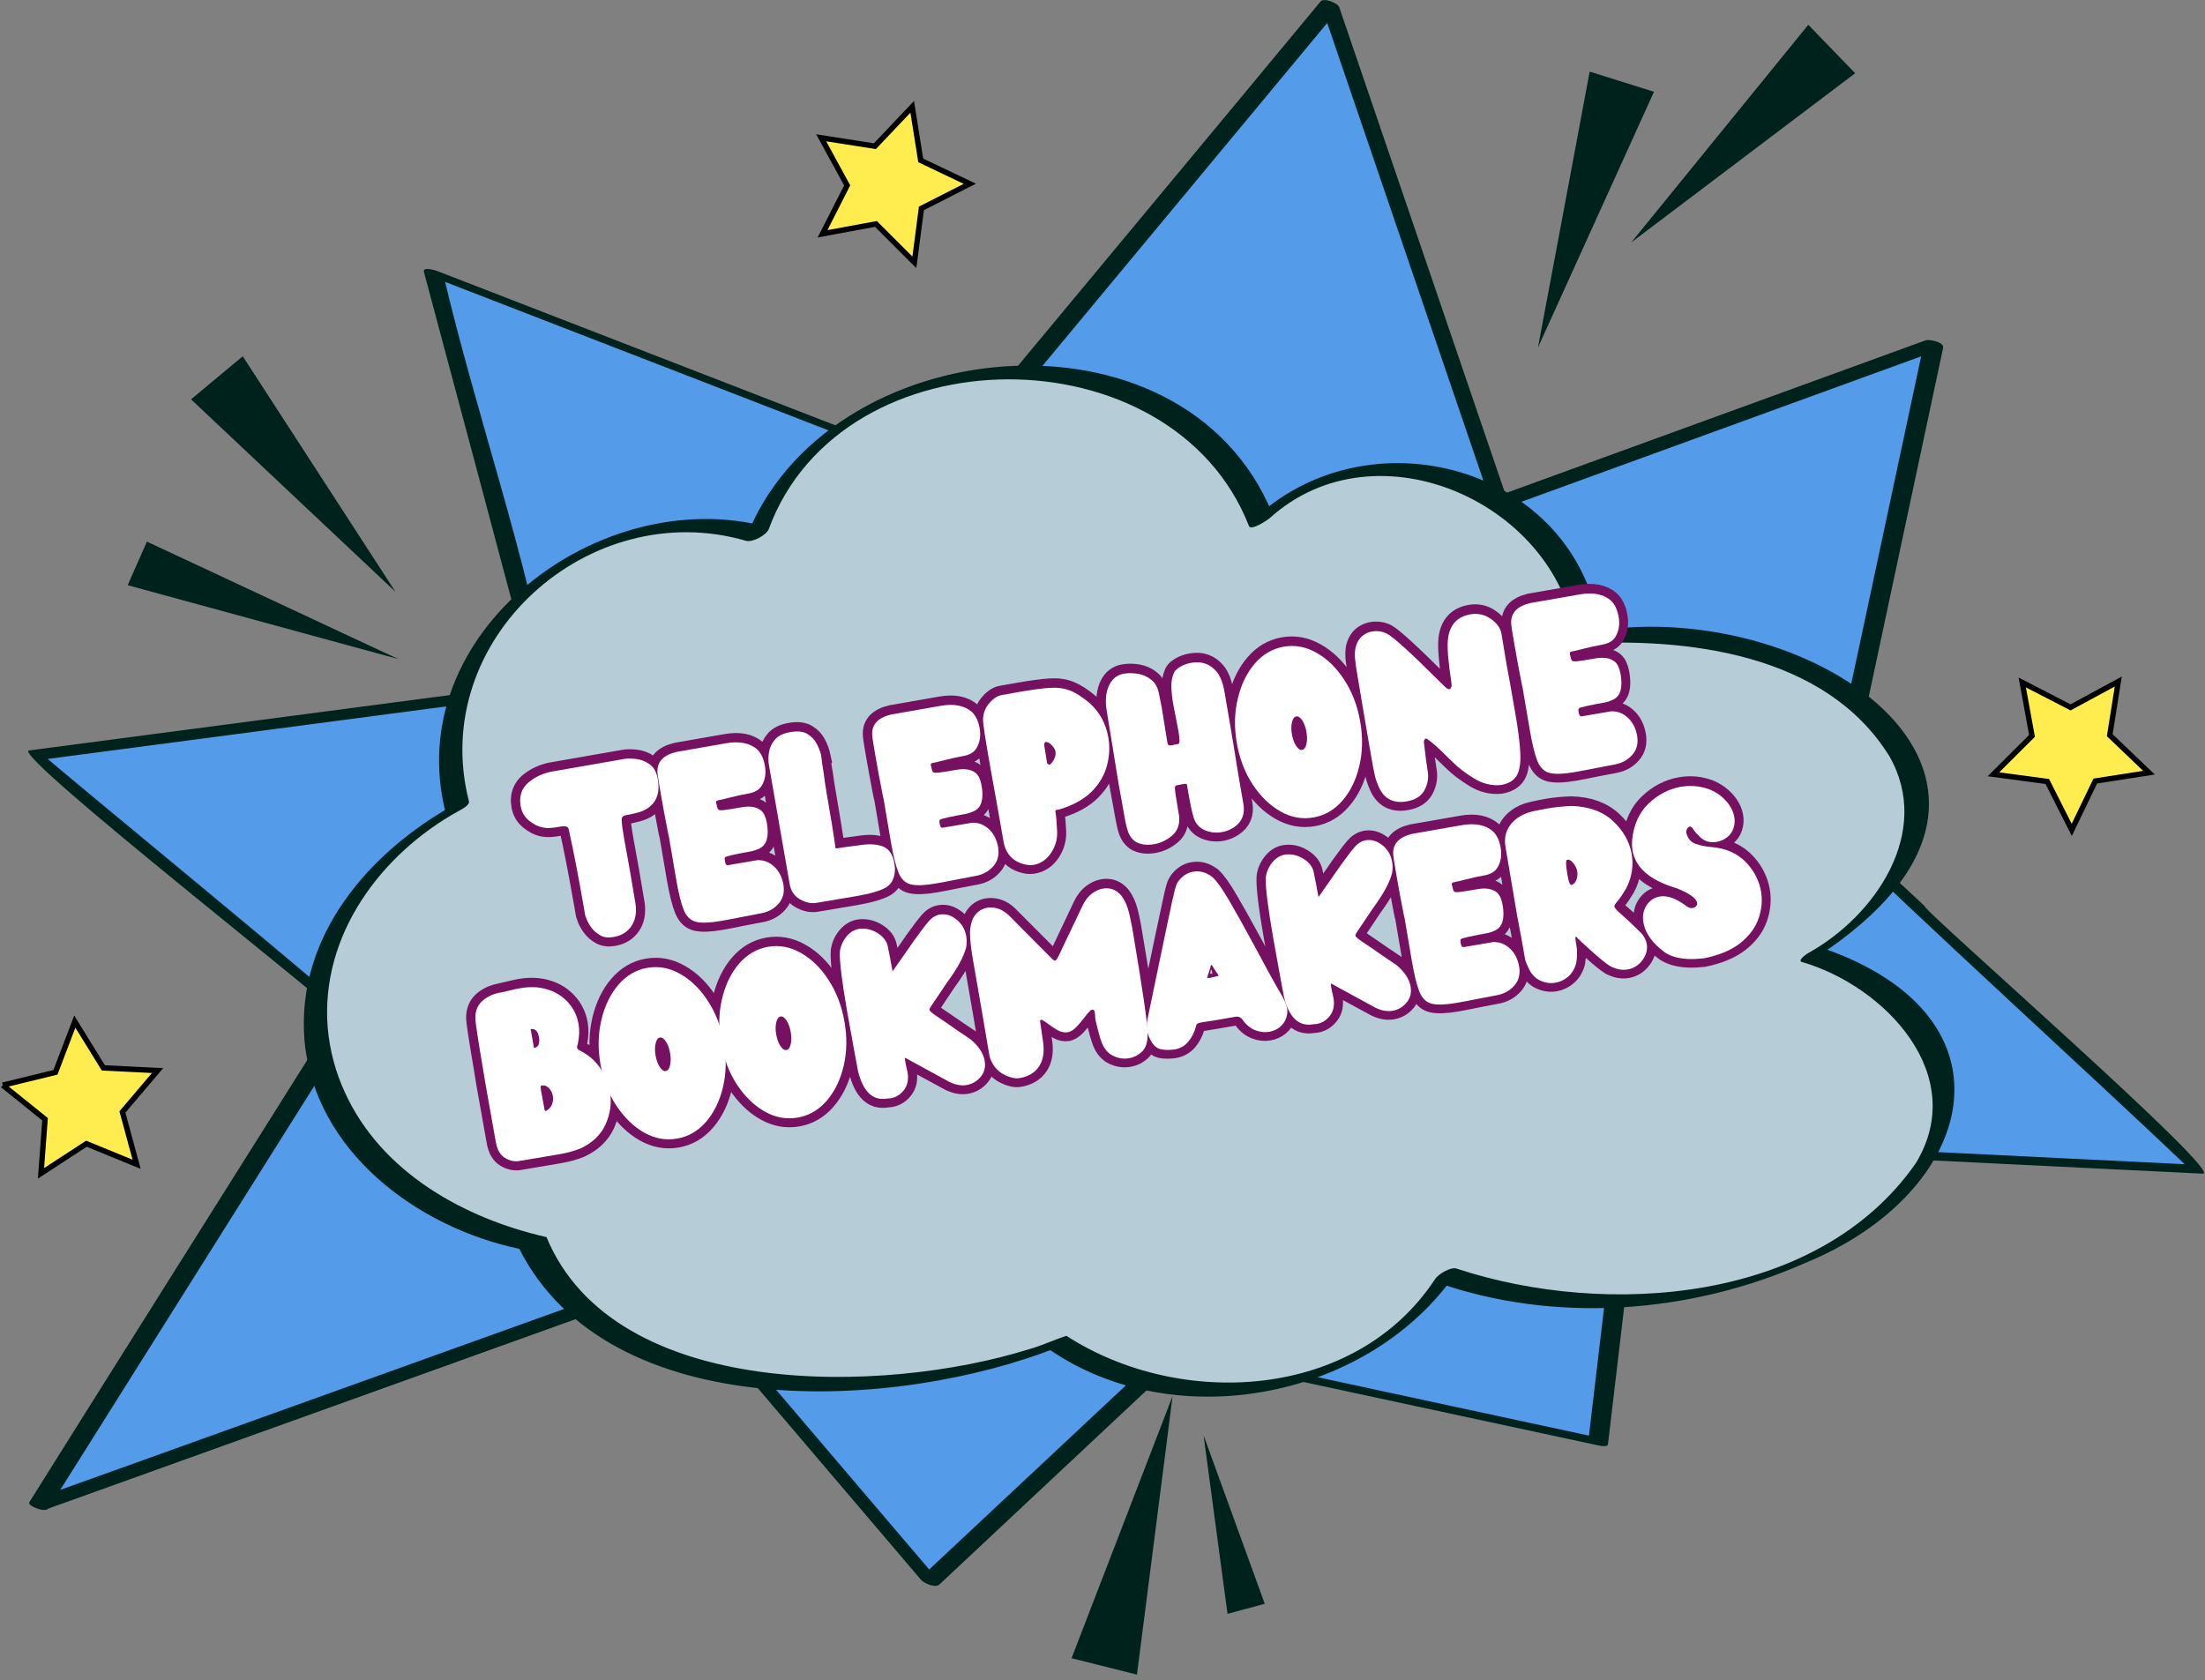 <svg xmlns="http://www.w3.org/2000/svg" xmlns:xlink="http://www.w3.org/1999/xlink" width="500" zoomAndPan="magnify" viewBox="0 0 375 285.75" height="381" preserveAspectRatio="xMidYMid meet" version="1.0"><rect x="0" y="0" width="375" height="285.75" fill="#808080" stroke="none"/><defs><g/><clipPath id="269560c3bd"><path d="M 4 0 L 374.836 0 L 374.836 270 L 4 270 Z M 4 0 " clip-rule="nonzero"/></clipPath><clipPath id="877255c08a"><path d="M 182 237 L 200 237 L 200 284.75 L 182 284.75 Z M 182 237 " clip-rule="nonzero"/></clipPath><clipPath id="6ac3a99b62"><path d="M 0.164 173 L 27 173 L 27 200 L 0.164 200 Z M 0.164 173 " clip-rule="nonzero"/></clipPath><clipPath id="458a16bd12"><path d="M 0.164 160 L 40 160 L 40 213 L 0.164 213 Z M 0.164 160 " clip-rule="nonzero"/></clipPath><clipPath id="0f17970ef2"><path d="M 326 103 L 374.836 103 L 374.836 155 L 326 155 Z M 326 103 " clip-rule="nonzero"/></clipPath><clipPath id="0cdd76ab4c"><path d="M 51.672 62.141 L 332.676 62.141 L 332.676 237.488 L 51.672 237.488 Z M 51.672 62.141 " clip-rule="nonzero"/></clipPath></defs><path fill="#549bea" d="M 6.633 256.008 L 58.992 172.75 L 5.965 128.453 L 92.559 117.055 C 86.297 93.57 80.027 70.07 73.75 46.555 L 160.367 80.102 L 226.145 0.875 L 255.02 85.488 L 328.855 58.621 L 311.383 140.516 L 373.824 198.93 L 277.836 194.234 C 275.824 211.223 273.812 228.23 271.805 245.254 L 199.969 229.805 L 158.203 268.945 L 114.25 217.348 Z M 6.633 256.008 " fill-opacity="1" fill-rule="nonzero"/><g clip-path="url(#269560c3bd)"><path fill="#00221c" d="M 8.293 256.512 L 60.648 173.258 C 60.648 172.359 7.715 129.027 7.301 128.359 L 7.023 129.234 L 93.617 117.816 C 89.773 95.207 80.934 70.246 75.43 46.832 L 73.172 46.969 L 159.789 80.516 C 160.203 80.676 161.562 81.184 161.953 80.699 C 183.645 54.566 206 27.676 227.734 1.473 L 224.559 0.508 L 253.43 85.121 C 253.707 85.949 255.641 86.48 256.398 86.203 L 330.238 59.332 L 327.27 58.066 C 321.441 85.328 315.617 112.773 309.77 139.988 C 327.152 157.027 354.551 181.844 372.348 198.77 L 373.203 198.102 L 277.191 193.402 C 276.984 193.402 276.246 193.336 276.199 193.68 C 274.191 210.672 272.18 227.68 270.168 244.703 L 271.574 244.473 C 257.734 241.523 214.98 232.27 201.902 229.461 C 200.059 228.816 198.426 228.539 197.137 230.336 L 156.684 268.211 L 159.766 268.992 L 115.812 217.395 C 115.262 216.75 113.789 216.219 112.961 216.52 L 29.129 246.637 L 5.344 255.176 C 4.191 255.594 7.164 256.973 7.992 256.676 L 115.586 218.016 L 112.73 217.141 L 156.66 268.738 C 157.145 269.293 159.078 270.145 159.746 269.52 L 201.512 230.379 L 200.223 230.449 L 272.055 245.898 C 272.285 245.945 273.391 246.129 273.461 245.668 C 275.473 228.645 277.48 211.641 279.492 194.648 L 278.504 194.922 L 374.492 199.621 C 379.531 200.633 326.254 154.172 327.336 154.125 C 326.324 153.203 314.582 142.242 313.961 141.645 C 312.488 140.078 313.82 137.848 314.074 136.004 L 315.918 127.395 L 330.469 59.148 C 330.676 58.184 328.074 57.676 327.5 57.883 L 253.66 84.754 L 256.629 85.836 C 247.008 57.637 237.383 29.434 227.758 1.223 C 227.504 0.508 225.133 -0.438 224.582 0.254 C 213.621 13.539 168.953 67.207 158.801 79.48 L 160.965 79.664 L 74.348 46.094 C 74.07 45.98 71.84 45.312 72.09 46.234 C 78.383 69.719 84.656 93.219 90.902 116.734 L 91.5 116.25 L 4.906 127.648 C 2.074 128.43 57.91 171.992 57.656 172.844 L 57.309 172.266 C 48.746 185.875 12.734 243.113 4.977 255.523 C 4.609 256.098 7.715 257.434 8.293 256.512 Z M 8.293 256.512 " fill-opacity="1" fill-rule="nonzero"/></g><path fill="#00221c" d="M 261.559 59.105 C 262.523 54.086 269.246 18.074 270.352 12.18 L 281.289 15.609 L 261.559 59.105 " fill-opacity="1" fill-rule="nonzero"/><path fill="#00221c" d="M 282.738 34.699 L 307.535 4.215 L 315.504 12.457 L 277.422 41.238 Z M 282.738 34.699 " fill-opacity="1" fill-rule="nonzero"/><path fill="#00221c" d="M 67.258 100.664 L 41.285 60.602 L 32.488 67.922 L 67.258 100.664 " fill-opacity="1" fill-rule="nonzero"/><path fill="#00221c" d="M 60.211 108.582 L 24.984 92.121 L 21.715 99.535 L 67.762 112.105 Z M 60.211 108.582 " fill-opacity="1" fill-rule="nonzero"/><path fill="#00221c" d="M 204.688 244.125 L 215.094 272.789 L 208.762 274.496 L 204.688 244.125 " fill-opacity="1" fill-rule="nonzero"/><g clip-path="url(#877255c08a)"><path fill="#00221c" d="M 198.355 245.852 L 193.359 284.832 L 182.238 282.047 L 199.414 237.473 Z M 198.355 245.852 " fill-opacity="1" fill-rule="nonzero"/></g><g clip-path="url(#6ac3a99b62)"><path fill="#ffec4e" d="M 0.465 184.77 L 9.441 182.582 L 12.734 173.949 L 17.594 181.824 L 26.824 182.281 L 20.84 189.328 L 23.258 198.238 L 14.715 194.738 L 6.98 199.781 L 7.668 190.57 L 0.465 184.77 " fill-opacity="1" fill-rule="nonzero"/></g><g clip-path="url(#458a16bd12)"><path stroke-linecap="butt" transform="matrix(0.23, 0, 0, 0.23, 0.164, 0.024)" fill="none" stroke-linejoin="miter" d="M 1.307 802.4 L 40.295 792.899 L 54.597 755.404 L 75.702 789.608 L 115.793 791.593 L 89.801 822.199 L 100.303 860.898 L 63.199 845.697 L 29.606 867.6 L 32.592 827.594 L 1.307 802.4 " stroke="#000000" stroke-width="4" stroke-opacity="1" stroke-miterlimit="10"/></g><path fill="#ffec4e" d="M 352.711 141.301 L 348.543 133.059 L 339.379 131.836 L 345.941 125.297 L 344.281 116.203 L 352.504 120.441 L 360.629 116.043 L 359.18 125.184 L 365.855 131.562 L 356.715 132.988 Z M 352.711 141.301 " fill-opacity="1" fill-rule="nonzero"/><g clip-path="url(#0f17970ef2)"><path stroke-linecap="butt" transform="matrix(0.23, 0, 0, 0.23, 0.164, 0.024)" fill="none" stroke-linejoin="miter" d="M 1531.205 613.604 L 1513.102 577.806 L 1473.3 572.495 L 1501.803 544.095 L 1494.592 504.598 L 1530.305 523.006 L 1565.595 503.902 L 1559.3 543.603 L 1588.295 571.308 L 1548.595 577.5 Z M 1531.205 613.604 " stroke="#000000" stroke-width="4" stroke-opacity="1" stroke-miterlimit="10"/></g><path stroke-linecap="butt" transform="matrix(0.23, 0, 0, 0.23, 0.164, 0.024)" fill-opacity="1" fill="#ffec4e" fill-rule="nonzero" stroke-linejoin="miter" d="M 675.395 193.902 L 646.994 165.501 L 607.498 172.796 L 625.702 136.998 L 606.497 101.794 L 646.197 108.004 L 673.8 78.907 L 680.095 118.506 L 716.402 135.794 L 680.604 153.998 Z M 675.395 193.902 " stroke="#000000" stroke-width="4" stroke-opacity="1" stroke-miterlimit="10"/><path fill="#b6ccd7" d="M 53.773 175.879 C 55.312 193.406 70.652 207.156 90.973 211.449 C 95.668 235.594 153.859 241.473 180.172 228.328 C 198.57 242.68 234.406 236.688 245.922 216.902 C 255.465 220.457 267.383 222.043 280.102 220.926 C 324.637 218.332 352.223 179.344 308.227 162.445 C 347.953 137.672 313.906 102.953 270.086 108.477 C 266.98 82.59 233.289 70.383 214.375 88.402 C 202.73 53.883 139.73 56.453 128.777 90.836 C 100.43 82.922 70.227 109.012 77.805 137.336 C 62.156 145.855 52.387 160.363 53.773 175.879 Z M 53.773 175.879 " fill-opacity="1" fill-rule="nonzero"/><g clip-path="url(#0cdd76ab4c)"><path fill="#00221c" d="M 51.781 176.93 C 53.48 195.754 70.852 208.742 88.312 212.41 C 103.625 242.613 152.562 240.02 179.949 229.133 L 178.359 229.465 C 199.934 244.398 233.09 237.895 247.797 216.277 L 244.133 218.043 C 264.387 225.219 287.523 223.453 307.043 214.801 C 336.039 202.93 344.129 173.152 310.059 161.281 L 309.055 162.711 C 354.504 133 308.832 101.523 271.676 107.293 L 272.098 107.426 C 268.211 79.258 232.484 69.578 212.812 88.734 L 216.387 87.352 C 201.141 50.375 140.379 56.117 126.809 91.664 L 130.609 89.652 C 102.105 81.961 67.945 107.605 75.816 138.344 L 77.516 136.734 C 62.781 144.848 50.328 159.203 51.781 176.93 C 51.828 177.355 55.852 176.125 55.738 174.852 C 54.441 159.113 64.75 145.23 78.074 137.898 C 78.52 137.652 79.906 136.957 79.75 136.285 C 72.73 108.789 100.16 84.176 126.922 92 C 127.992 92.27 130.34 91.039 130.742 89.988 C 143.219 56.141 199.375 56.098 212.41 89.473 C 212.746 90.367 215.652 88.402 215.984 88.086 C 234.297 71.59 265.504 85.828 268.098 109.527 C 286.789 108.363 310.461 111.113 321.305 128.598 C 328.703 141.473 318.934 155.848 307.398 162.176 C 307.242 162.285 305.699 163.336 306.395 163.605 C 320.59 167.719 334.965 182.875 325.797 197.879 C 309.254 221.598 273.328 224.211 247.754 215.785 C 246.746 215.406 244.602 216.723 244.066 217.551 C 230.562 238.117 200.762 239.75 181.355 227.207 C 179.211 227.902 177.086 228.93 174.918 229.512 C 150.484 237.156 104.52 238.34 92.938 210.418 C 78.898 207.223 64.84 199.398 58.645 185.781 C 57.047 182.309 56.078 178.664 55.738 174.852 C 55.715 174.402 51.672 175.656 51.781 176.93 Z M 51.781 176.93 " fill-opacity="1" fill-rule="nonzero"/></g><path stroke-linecap="butt" transform="matrix(0.738, -0.129, 0.129, 0.738, 52.217, 137.708)" fill="none" stroke-linejoin="miter" d="M 63.61 40.432 C 65.362 40.431 66.799 39.866 67.926 38.74 C 69.061 37.605 69.675 36.024 69.766 33.986 L 69.812 26.29 L 69.766 19.271 C 69.769 16.916 69.815 15.406 69.905 14.739 C 69.94 14.327 70.067 14.053 70.293 13.912 C 70.515 13.76 70.691 13.691 70.818 13.692 C 71.739 13.688 72.753 13.643 73.849 13.548 C 74.95 13.454 75.912 13.183 76.737 12.734 C 78.65 11.623 79.606 9.663 79.608 6.858 C 79.606 5.233 79.175 4 78.311 3.161 C 77.459 2.314 76.504 1.75 75.447 1.471 C 74.396 1.182 73.553 1.04 72.913 1.04 L 56.303 1.038 C 54.615 1.04 52.992 1.392 51.432 2.088 C 49.074 3.137 47.895 4.953 47.894 7.535 C 47.899 8.901 48.342 10.095 49.228 11.112 C 50.12 12.13 51.027 12.812 51.956 13.165 C 52.435 13.359 52.962 13.493 53.53 13.571 C 54.104 13.65 54.997 13.69 56.208 13.689 C 56.526 13.686 56.856 13.739 57.188 13.839 C 57.52 13.934 57.706 14.173 57.735 14.553 C 57.955 18.878 58.062 24.818 58.064 32.364 L 58.062 34.464 C 58.062 34.496 58.122 34.819 58.246 35.444 C 58.381 36.065 58.637 36.755 59.017 37.515 C 59.408 38.281 59.967 38.956 60.696 39.543 C 61.428 40.136 62.398 40.433 63.61 40.432 Z M 88.298 41.049 C 89.664 41.049 91.273 41.017 93.114 40.957 C 94.448 40.925 95.928 40.903 97.555 40.885 C 99.177 40.872 100.586 40.377 101.772 39.403 C 102.973 38.433 103.569 37.076 103.568 35.325 C 103.567 33.568 103.114 32.102 102.207 30.928 C 101.302 29.749 100.156 29.068 98.755 28.876 C 95.855 28.879 93.577 28.862 91.921 28.833 C 91.7 28.794 91.561 28.68 91.515 28.492 C 91.469 28.299 91.445 28.041 91.448 27.724 C 91.445 27.406 91.478 27.184 91.536 27.062 C 91.601 26.936 91.773 26.86 92.064 26.826 C 92.352 26.786 92.829 26.753 93.496 26.721 L 95.702 26.629 C 96.11 26.627 96.692 26.627 97.438 26.63 C 98.184 26.628 98.939 26.517 99.709 26.291 C 101.427 25.786 102.285 23.989 102.288 20.904 C 102.288 19.571 102.033 18.579 101.519 17.944 C 100.664 16.927 99.266 16.419 97.319 16.418 C 95.213 16.416 93.826 16.391 93.161 16.349 C 92.489 16.29 92.094 16.185 91.968 16.03 C 91.848 15.866 91.784 15.628 91.781 15.31 L 91.782 15.125 L 91.736 14.355 C 91.737 14.138 91.879 13.993 92.158 13.936 C 92.794 13.936 93.734 13.883 94.979 13.783 C 96.604 13.658 98.038 13.596 99.277 13.595 C 100.711 13.597 101.774 13.232 102.473 12.502 C 103.552 11.351 104.096 9.869 104.094 8.059 C 104.093 6.371 103.73 5.048 102.997 4.095 C 101.599 2.375 99.372 1.515 96.319 1.517 L 84.857 1.519 C 81.803 1.706 80.119 2.958 79.798 5.283 C 79.73 5.795 79.693 7.402 79.692 10.111 C 79.696 11.573 79.701 13.066 79.719 14.598 C 79.732 16.13 79.751 17.419 79.764 18.469 C 79.788 19.515 79.817 20.044 79.844 20.044 L 79.797 29.777 C 79.797 33.058 79.974 35.502 80.323 37.108 C 80.672 38.719 81.451 39.776 82.654 40.282 C 83.866 40.795 85.748 41.049 88.298 41.049 Z M 119.329 40.772 C 122.7 40.767 125.098 40.492 126.508 39.928 C 127.934 39.372 128.817 38.071 129.166 36.037 L 129.217 34.892 C 129.218 32.918 128.625 31.55 127.441 30.788 C 126.267 30.023 124.701 29.596 122.746 29.52 C 120.786 29.442 119.361 29.39 118.467 29.356 C 117.959 29.357 117.574 29.348 117.302 29.332 C 117.03 29.311 116.856 29.281 116.776 29.251 C 116.697 29.222 116.661 29.157 116.66 29.067 C 116.724 28.427 116.77 26.678 116.797 23.821 C 116.832 20.953 116.845 18.569 116.847 16.675 C 116.845 14.775 116.877 13.257 116.939 12.114 L 116.94 10.59 C 116.97 10.146 116.987 9.778 116.984 9.492 C 116.986 9.206 117.007 8.961 117.046 8.767 L 117.045 8.106 L 117.093 8.103 C 117.059 7.208 116.89 6.263 116.589 5.259 C 116.287 4.259 115.721 3.382 114.887 2.639 C 114.065 1.892 112.775 1.519 111.018 1.52 C 109.463 1.518 108.249 1.867 107.37 2.566 C 106.491 3.265 105.877 4.116 105.528 5.118 C 105.179 6.121 105.002 7.101 104.999 8.058 L 105.001 35.421 C 105.004 37.041 105.573 38.331 106.714 39.286 C 107.865 40.238 109.063 40.712 110.307 40.712 Z M 137.764 41.049 C 139.134 41.05 140.738 41.018 142.579 40.958 C 143.918 40.927 145.399 40.899 147.021 40.886 C 148.648 40.873 150.052 40.377 151.242 39.405 C 152.438 38.433 153.041 37.072 153.038 35.326 C 153.038 33.569 152.584 32.103 151.673 30.928 C 150.772 29.75 149.622 29.063 148.226 28.878 C 145.326 28.88 143.048 28.864 141.391 28.834 C 141.165 28.795 141.032 28.681 140.985 28.493 C 140.939 28.3 140.916 28.042 140.913 27.724 C 140.915 27.407 140.944 27.184 141.008 27.058 C 141.071 26.937 141.244 26.856 141.53 26.826 C 141.817 26.786 142.299 26.754 142.966 26.722 L 145.168 26.63 C 145.581 26.628 146.157 26.628 146.904 26.626 C 147.65 26.629 148.41 26.518 149.179 26.292 C 150.897 25.787 151.756 23.99 151.754 20.905 C 151.754 19.566 151.498 18.579 150.984 17.945 C 150.13 16.928 148.732 16.414 146.79 16.414 C 144.684 16.417 143.296 16.392 142.627 16.345 C 141.959 16.292 141.565 16.186 141.438 16.031 C 141.314 15.867 141.249 15.628 141.252 15.311 L 141.253 15.121 L 141.207 14.356 C 141.203 14.133 141.344 13.994 141.625 13.931 C 142.265 13.932 143.205 13.884 144.445 13.783 C 146.07 13.659 147.504 13.597 148.747 13.597 C 150.176 13.597 151.24 13.232 151.945 12.498 C 153.024 11.347 153.562 9.869 153.56 8.059 C 153.563 6.372 153.196 5.049 152.468 4.096 C 151.069 2.376 148.843 1.517 145.784 1.518 L 134.328 1.52 C 131.274 1.702 129.584 2.958 129.269 5.284 C 129.195 5.795 129.164 7.404 129.163 10.107 C 129.162 11.573 129.171 13.067 129.184 14.598 C 129.203 16.131 129.216 17.419 129.234 18.47 C 129.258 19.516 129.283 20.039 129.315 20.04 L 129.268 29.779 C 129.268 33.054 129.444 35.503 129.794 37.109 C 130.143 38.72 130.921 39.777 132.125 40.278 C 133.338 40.791 135.218 41.05 137.764 41.049 Z M 160.347 40.664 C 161.939 40.667 163.355 40.04 164.589 38.79 C 165.83 37.53 166.58 36.02 166.838 34.266 C 167.094 32.072 167.222 30.671 167.221 30.068 C 167.225 29.624 167.246 29.379 167.291 29.334 C 167.338 29.279 167.665 29.251 168.274 29.251 C 171.52 28.87 174.155 27.964 176.177 26.534 C 178.199 25.103 179.672 23.365 180.595 21.314 C 181.521 19.253 181.984 17.175 181.985 15.074 C 181.985 11.889 181.042 9.105 179.161 6.719 C 177.794 5.094 176.503 3.906 175.289 3.16 C 174.086 2.415 172.637 1.951 170.94 1.761 C 169.254 1.568 166.916 1.472 163.927 1.469 L 159.773 1.47 C 158.725 1.472 157.633 1.965 156.498 2.952 C 155.37 3.93 154.73 5.2 154.574 6.765 C 154.473 8.134 154.424 10.205 154.422 12.977 L 154.426 18.084 C 154.457 21.455 154.469 26.696 154.469 33.797 L 154.472 34.174 C 154.469 37.195 155.842 39.249 158.584 40.335 C 159.185 40.557 159.77 40.664 160.347 40.664 Z M 167.751 18.9 C 167.687 18.899 167.575 18.816 167.412 18.656 L 167.315 18.607 C 167.289 18.544 167.268 18.387 167.271 18.128 L 167.316 14.506 C 167.347 13.961 167.506 13.687 167.796 13.69 C 168.178 13.688 168.571 13.984 168.986 14.575 C 169.402 15.166 169.613 15.685 169.616 16.124 C 169.612 16.6 169.492 17.045 169.255 17.464 C 169.014 17.877 168.737 18.22 168.436 18.49 C 168.14 18.761 167.909 18.901 167.751 18.9 Z M 188.045 40.769 C 189.569 40.77 191.022 40.356 192.409 39.535 C 193.798 38.703 194.574 37.378 194.727 35.558 C 194.756 33.996 194.772 32.692 194.775 31.64 C 194.773 30.591 194.799 29.807 194.842 29.286 C 194.891 28.76 195.043 28.495 195.298 28.492 L 197.025 28.449 C 197.311 28.446 197.492 28.473 197.569 28.518 C 197.651 28.564 197.689 28.65 197.688 28.772 L 197.689 30.407 C 197.688 33.174 197.765 35.193 197.923 36.469 C 198.177 37.868 198.86 38.924 199.974 39.637 C 201.092 40.356 202.338 40.71 203.703 40.71 C 204.66 40.713 205.601 40.507 206.525 40.091 C 208.563 39.208 209.579 37.597 209.578 35.269 C 209.579 29.951 209.612 25.607 209.671 22.236 C 209.704 19.374 209.721 15.09 209.721 9.386 C 209.721 7.349 209.397 5.779 208.761 4.663 C 207.618 2.659 205.856 1.658 203.47 1.655 C 202.512 1.657 201.657 1.794 200.906 2.065 C 200.16 2.337 199.643 2.633 199.354 2.954 C 198.655 3.837 198.214 4.94 198.036 6.264 C 197.864 7.583 197.781 8.849 197.782 10.061 L 197.874 16.416 C 197.876 18.322 197.715 19.273 197.397 19.275 L 195.918 19.319 C 195.474 19.321 195.203 19.263 195.111 19.157 C 195.019 19.046 194.974 18.816 194.972 18.466 L 195.065 10.344 L 195.021 7.384 C 195.016 5.981 194.648 4.847 193.911 3.978 C 193.18 3.099 192.264 2.463 191.17 2.066 C 190.075 1.669 188.982 1.473 187.898 1.469 C 186.373 1.473 185.131 2.13 184.175 3.455 C 183.22 4.776 182.711 6.544 182.651 8.767 L 182.453 26.289 C 182.485 28.232 182.496 30.594 182.499 33.367 C 182.498 34.954 182.573 36.19 182.73 37.085 C 182.896 37.982 183.295 38.76 183.93 39.427 C 184.991 40.321 186.362 40.772 188.045 40.769 Z M 224.717 41.004 C 222.108 41.004 219.722 40.122 217.57 38.355 C 215.429 36.585 213.71 34.211 212.419 31.234 C 211.129 28.258 210.482 24.954 210.486 21.325 C 210.482 17.731 211.13 14.442 212.419 11.449 C 213.708 8.457 215.425 6.079 217.574 4.316 C 219.724 2.542 222.107 1.656 224.715 1.656 C 227.329 1.656 229.709 2.542 231.85 4.318 C 234.003 6.08 235.716 8.458 236.982 11.452 C 238.255 14.441 238.893 17.732 238.891 21.325 C 238.893 24.955 238.253 28.257 236.983 31.232 C 235.712 34.211 234.007 36.586 231.851 38.359 C 229.707 40.123 227.326 41.004 224.717 41.004 Z M 224.811 25.442 C 225.283 25.44 225.682 25.065 226.002 24.321 C 226.318 23.567 226.479 22.648 226.477 21.568 C 226.479 20.521 226.32 19.615 225.997 18.855 C 225.682 18.085 225.283 17.698 224.812 17.701 C 224.368 17.697 223.978 18.084 223.643 18.851 C 223.309 19.613 223.145 20.521 223.143 21.569 C 223.145 22.649 223.313 23.567 223.647 24.318 C 223.978 25.064 224.368 25.439 224.811 25.442 Z M 267.883 41.049 C 269.635 41.047 270.926 40.563 271.767 39.594 C 272.614 38.619 273.18 36.983 273.466 34.672 C 273.758 32.363 273.899 29.218 273.9 25.239 C 273.9 19.863 273.882 16.235 273.851 14.351 L 273.9 7.243 C 273.9 5.936 273.303 4.688 272.102 3.5 C 270.914 2.303 269.457 1.705 267.732 1.706 C 264.648 1.703 262.642 3.284 261.717 6.436 C 261.21 8.215 260.909 11.459 260.807 16.172 C 260.81 17.035 260.573 17.513 260.097 17.604 C 259.869 17.607 259.598 17.401 259.279 16.985 L 258 15.217 C 252.9 7.989 249.682 3.834 248.346 2.755 C 247.357 2.053 246.248 1.706 245.011 1.702 C 244.211 1.706 243.447 1.901 242.717 2.297 C 241.986 2.694 241.379 3.355 240.894 4.281 C 240.421 5.204 240.169 6.467 240.14 8.06 C 240.108 8.06 240.086 9.22 240.067 11.545 C 240.054 13.866 240.038 16.599 240.024 19.739 C 240.008 22.869 240 25.678 240.002 28.154 C 239.998 31.662 240.016 33.411 240.048 33.412 C 240.045 34.337 240.187 35.404 240.475 36.608 C 241.176 39.567 243.087 41.048 246.198 41.051 C 248.177 41.052 249.649 40.441 250.619 39.218 C 251.589 37.991 252.076 36.594 252.079 35.033 C 252.078 33.668 252.156 31.613 252.311 28.877 L 252.311 28.634 C 252.311 28.481 252.366 28.289 252.474 28.064 C 252.588 27.836 252.724 27.722 252.882 27.723 C 253.014 27.725 253.141 27.789 253.266 27.922 C 254.477 29.197 255.593 30.598 256.613 32.12 L 258.045 34.079 C 259.033 35.479 260.391 36.948 262.127 38.495 C 263.857 40.045 265.778 40.893 267.883 41.049 Z M 284.98 41.051 C 286.345 41.051 287.949 41.018 289.791 40.953 C 291.129 40.927 292.61 40.9 294.232 40.886 C 295.859 40.868 297.268 40.378 298.453 39.405 C 299.649 38.434 300.252 37.073 300.249 35.326 C 300.249 33.57 299.795 32.104 298.884 30.929 C 297.983 29.751 296.833 29.063 295.437 28.878 C 292.536 28.88 290.259 28.864 288.603 28.83 C 288.376 28.795 288.243 28.682 288.196 28.494 C 288.15 28.301 288.126 28.043 288.124 27.725 C 288.126 27.408 288.154 27.185 288.219 27.059 C 288.282 26.937 288.455 26.856 288.746 26.828 C 289.033 26.788 289.51 26.755 290.177 26.723 L 292.378 26.63 C 292.792 26.628 293.373 26.629 294.12 26.627 C 294.866 26.63 295.621 26.513 296.39 26.293 C 298.109 25.783 298.966 23.99 298.965 20.905 C 298.965 19.567 298.709 18.58 298.195 17.945 C 297.341 16.923 295.943 16.415 294.001 16.415 C 291.894 16.418 290.507 16.393 289.838 16.345 C 289.17 16.292 288.776 16.186 288.649 16.032 C 288.525 15.867 288.465 15.63 288.464 15.306 L 288.464 15.121 L 288.418 14.351 C 288.419 14.135 288.555 13.994 288.836 13.932 C 289.476 13.933 290.415 13.885 291.655 13.783 C 293.28 13.659 294.715 13.597 295.958 13.597 C 297.388 13.592 298.457 13.228 299.155 12.498 C 300.234 11.348 300.773 9.87 300.777 8.056 C 300.774 6.373 300.407 5.049 299.678 4.097 C 298.28 2.376 296.054 1.517 293 1.519 L 281.539 1.516 C 278.485 1.703 276.8 2.959 276.48 5.285 C 276.411 5.797 276.375 7.404 276.374 10.108 C 276.373 11.568 276.382 13.067 276.395 14.599 C 276.414 16.131 276.427 17.42 276.445 18.471 C 276.469 19.517 276.494 20.04 276.526 20.04 L 276.479 29.774 C 276.479 33.055 276.656 35.498 277.005 37.11 C 277.354 38.716 278.133 39.772 279.336 40.278 C 280.548 40.791 282.429 41.051 284.98 41.051 Z M 284.98 41.051 " stroke="#761060" stroke-width="4.179" stroke-opacity="1" stroke-miterlimit="4"/><path stroke-linecap="butt" transform="matrix(0.738, -0.129, 0.129, 0.738, 52.217, 137.708)" fill="none" stroke-linejoin="miter" d="M 42.89 86.909 C 44.865 86.904 46.554 86.749 47.954 86.427 C 50.881 85.63 53.079 84.135 54.541 81.94 C 56.009 79.741 56.74 77.37 56.744 74.831 C 56.744 72.916 56.331 71.066 55.518 69.268 C 54.71 67.465 53.494 65.941 51.869 64.7 C 51.611 64.512 51.416 64.356 51.284 64.233 C 51.159 64.1 51.1 63.952 51.097 63.787 C 51.098 63.602 51.195 63.318 51.393 62.939 C 52.031 61.437 52.347 59.957 52.348 58.497 C 52.345 56.237 51.65 54.216 50.262 52.434 C 48.875 50.647 46.943 49.405 44.467 48.704 C 43.221 48.386 42 48.226 40.793 48.227 C 39.963 48.225 39.131 48.26 38.3 48.322 C 37.475 48.384 36.604 48.433 35.676 48.473 C 34.12 48.535 32.769 48.939 31.617 49.686 C 30.477 50.429 29.76 51.6 29.477 53.191 C 29.343 53.988 29.259 57.9 29.232 64.943 L 29.183 68.136 L 29.232 81.601 C 29.227 83.421 29.709 84.753 30.662 85.602 C 31.621 86.442 32.671 86.857 33.823 86.863 Z M 41.646 76.686 C 41.488 76.685 41.414 76.592 41.41 76.401 L 41.366 72.102 C 41.364 71.689 41.383 71.369 41.411 71.147 C 41.445 70.92 41.555 70.807 41.75 70.809 C 42.347 70.844 42.836 71.136 43.217 71.684 C 43.605 72.217 43.799 72.865 43.804 73.628 C 43.804 74.236 43.649 74.818 43.345 75.379 C 43.043 75.929 42.541 76.35 41.845 76.636 Z M 41.461 62.123 L 41.457 57.773 C 42.478 57.776 42.985 58.51 42.988 59.976 C 42.985 60.484 42.889 60.97 42.692 61.433 C 42.506 61.892 42.096 62.122 41.461 62.123 Z M 69.919 88.003 C 67.311 88.003 64.924 87.121 62.772 85.354 C 60.631 83.584 58.912 81.21 57.621 78.233 C 56.331 75.257 55.685 71.953 55.688 68.324 C 55.684 64.735 56.332 61.441 57.621 58.448 C 58.911 55.456 60.627 53.077 62.776 51.314 C 64.926 49.546 67.308 48.66 69.922 48.661 C 72.531 48.655 74.911 49.546 77.052 51.317 C 79.205 53.079 80.918 55.457 82.184 58.45 C 83.457 61.44 84.095 64.731 84.098 68.325 C 84.095 71.954 83.461 75.257 82.184 78.236 C 80.914 81.21 79.209 83.585 77.053 85.357 C 74.91 87.121 72.533 88.004 69.919 88.003 Z M 70.014 72.441 C 70.485 72.438 70.883 72.069 71.204 71.32 C 71.521 70.566 71.68 69.652 71.679 68.567 C 71.681 67.52 71.522 66.613 71.205 65.854 C 70.884 65.084 70.486 64.697 70.014 64.699 C 69.569 64.701 69.18 65.083 68.85 65.851 C 68.511 66.612 68.348 67.52 68.345 68.568 C 68.347 69.647 68.515 70.566 68.849 71.322 C 69.179 72.068 69.57 72.438 70.014 72.441 Z M 97.711 88.002 C 95.097 88.001 92.716 87.12 90.562 85.358 C 88.417 83.582 86.704 81.209 85.413 78.232 C 84.122 75.256 83.476 71.952 83.474 68.322 C 83.475 64.734 84.123 61.445 85.412 58.452 C 86.701 55.46 88.417 53.082 90.561 51.318 C 92.717 49.545 95.099 48.659 97.708 48.659 C 100.322 48.659 102.697 49.545 104.843 51.316 C 106.997 53.078 108.709 55.456 109.976 58.449 C 111.247 61.444 111.885 64.735 111.884 68.323 C 111.886 71.953 111.247 75.255 109.976 78.235 C 108.706 81.209 106.995 83.583 104.845 85.357 C 102.701 87.121 100.319 88.002 97.711 88.002 Z M 97.805 72.44 C 98.276 72.438 98.674 72.068 98.995 71.319 C 99.312 70.565 99.471 69.651 99.469 68.571 C 99.473 67.519 99.313 66.612 98.991 65.852 C 98.675 65.083 98.277 64.696 97.806 64.699 C 97.361 64.7 96.971 65.082 96.636 65.854 C 96.302 66.616 96.139 67.519 96.136 68.567 C 96.138 69.652 96.301 70.564 96.635 71.321 C 96.971 72.067 97.36 72.442 97.805 72.44 Z M 136.759 87.292 C 138.066 87.292 139.221 86.858 140.224 85.996 C 141.226 85.134 141.727 83.988 141.728 82.56 C 141.726 80.84 140.952 79.059 139.396 77.205 C 137.453 75.364 135.859 73.821 134.615 72.578 L 132.845 70.867 C 131.864 69.939 131.374 69.351 131.376 69.092 C 131.404 68.901 131.483 68.724 131.61 68.572 L 136.389 63.558 C 139.216 60.85 141.079 58.513 141.974 56.536 C 142.293 55.677 142.451 54.831 142.451 54.011 C 142.449 52.386 141.934 51 140.901 49.856 C 139.868 48.708 138.698 48.134 137.391 48.133 C 136.434 48.13 135.519 48.489 134.638 49.204 C 133.762 49.919 132.448 51.14 130.699 52.856 L 124.637 58.974 C 124.637 58.371 124.624 57.776 124.591 57.204 L 124.588 56.341 C 124.59 55.452 124.558 54.452 124.499 53.33 C 124.499 52.06 123.913 50.895 122.747 49.845 C 121.591 48.797 120.264 48.242 118.762 48.181 C 117.619 48.178 116.565 48.613 115.589 49.475 C 114.62 50.327 113.958 51.36 113.609 52.574 C 113.126 54.644 112.887 59.206 112.888 66.27 C 112.889 69.297 112.9 72.114 112.932 74.723 L 112.99 79.887 C 113.31 84.785 115.143 87.232 118.482 87.232 L 119.239 87.29 C 120.483 87.29 121.593 86.838 122.562 85.927 C 123.535 85.017 124.02 83.753 124.018 82.128 C 124.021 81.747 124.003 81.363 123.974 80.983 C 123.94 80.601 123.924 80.207 123.928 79.794 L 123.975 78.887 L 124.068 78.84 L 133.04 85.95 C 134.287 86.845 135.526 87.294 136.759 87.292 Z M 148.892 87.814 C 150.865 87.815 152.429 87.22 153.586 86.019 C 154.752 84.825 155.386 83.132 155.488 80.937 L 155.627 75.924 C 155.629 75.729 155.725 75.634 155.92 75.637 L 156.151 75.682 C 156.439 75.907 156.789 76.238 157.198 76.685 C 157.775 77.288 158.43 77.905 159.158 78.524 C 159.89 79.149 160.672 79.46 161.503 79.457 C 162.171 79.393 162.862 79.101 163.579 78.57 C 164.29 78.043 164.97 77.479 165.604 76.881 C 166.244 76.273 166.82 75.796 167.33 75.446 L 167.611 75.352 C 167.96 75.355 168.165 75.512 168.232 75.831 L 168.184 76.59 C 168.117 77.002 168.09 77.462 168.09 77.976 C 168.214 80.394 168.393 82.156 168.635 83.257 C 168.878 84.352 169.349 85.265 170.047 85.995 C 171.26 87.08 172.626 87.619 174.151 87.615 C 175.23 87.618 176.228 87.327 177.134 86.744 C 178.047 86.152 178.659 85.221 178.977 83.943 L 179.022 83.745 C 179.086 83.56 179.148 83.264 179.21 82.852 C 179.599 80.649 179.824 72.624 179.889 58.777 C 179.889 56.803 179.814 55.261 179.664 54.15 C 179.525 53.036 179.216 51.987 178.731 51.003 C 177.845 49.467 176.544 48.706 174.83 48.703 C 173.962 48.705 173.08 48.938 172.168 49.403 C 171.268 49.86 170.433 50.614 169.662 51.665 C 166.836 55.644 164.877 58.413 163.789 59.975 C 162.643 61.664 161.97 62.579 161.759 62.727 C 161.555 62.866 161.426 62.939 161.362 62.939 C 161.294 62.937 161.202 62.889 161.096 62.797 C 160.986 62.698 160.882 62.569 160.782 62.414 L 152.758 50.956 C 152.12 50.093 151.405 49.46 150.616 49.064 C 149.822 48.671 149.026 48.474 148.222 48.471 C 146.979 48.472 145.914 48.932 145.03 49.846 C 144.453 50.423 143.991 51.284 143.642 52.435 C 143.295 53.576 143.085 55.534 143.027 58.297 C 143.025 69.504 143.007 76.195 142.979 78.359 L 142.976 80.74 C 142.98 81.508 142.992 81.986 143.023 82.172 C 143.373 83.989 144.176 85.389 145.426 86.358 C 146.685 87.329 147.838 87.816 148.892 87.814 Z M 184.607 87.433 C 185.882 87.433 186.999 87.041 187.954 86.265 C 188.911 85.48 189.691 84.436 190.3 83.129 C 190.359 82.944 190.455 82.786 190.577 82.664 C 190.711 82.534 191.172 82.466 191.966 82.467 L 195.498 82.512 L 199.462 82.51 C 200.224 82.51 200.747 82.877 201.032 83.609 C 201.641 84.821 202.437 85.722 203.424 86.312 C 204.412 86.897 205.414 87.188 206.43 87.185 C 207.388 87.188 208.263 86.965 209.054 86.521 C 209.857 86.079 210.478 85.425 210.919 84.566 C 211.237 83.896 211.397 83.225 211.396 82.559 C 211.397 81.733 211.094 80.559 210.489 79.024 C 209.665 76.859 208.267 72.769 206.29 66.751 C 204.894 62.587 203.664 59.081 202.609 56.236 C 201.561 53.386 200.622 51.428 199.801 50.37 C 198.615 49.068 197.248 48.411 195.682 48.413 C 194.348 48.413 193.137 48.927 192.059 49.951 C 191.872 50.141 191.699 50.343 191.533 50.568 C 191.218 51.011 190.627 52.305 189.773 54.442 C 189.353 55.39 185.992 63.805 179.687 79.691 C 179.372 80.525 179.212 81.349 179.211 82.174 C 179.214 83.191 179.454 84.212 179.933 85.227 C 180.344 86.06 180.848 86.598 181.436 86.838 C 182.03 87.069 182.591 87.219 183.129 87.292 L 183.513 87.338 C 183.894 87.399 184.258 87.431 184.607 87.433 Z M 195.496 72.812 C 194.951 72.812 194.682 72.749 194.682 72.627 C 194.844 72.306 195.069 71.896 195.358 71.391 C 195.643 70.88 195.866 70.416 196.023 70.004 C 196.113 70.004 196.195 70.018 196.269 70.052 C 196.517 70.81 196.768 71.436 197.023 71.914 C 197.216 72.265 197.318 72.5 197.317 72.627 C 197.317 72.69 197.285 72.722 197.221 72.721 Z M 234.886 87.29 C 236.193 87.29 237.347 86.862 238.35 85.999 C 239.352 85.137 239.854 83.986 239.855 82.558 C 239.852 80.843 239.079 79.057 237.522 77.209 C 235.579 75.367 233.985 73.824 232.741 72.581 L 230.972 70.865 C 229.99 69.942 229.5 69.349 229.502 69.095 C 229.531 68.899 229.61 68.722 229.737 68.57 L 234.516 63.556 C 237.342 60.853 239.206 58.511 240.1 56.54 C 240.415 55.674 240.577 54.834 240.578 54.009 C 240.576 52.384 240.06 51.003 239.026 49.86 C 237.994 48.711 236.825 48.132 235.518 48.131 C 234.56 48.134 233.645 48.493 232.764 49.207 C 231.888 49.922 230.575 51.138 228.826 52.854 L 222.763 58.977 C 222.763 58.369 222.75 57.779 222.718 57.202 L 222.715 56.339 C 222.716 55.455 222.685 54.45 222.625 53.334 C 222.626 52.058 222.039 50.898 220.873 49.848 C 219.717 48.8 218.386 48.239 216.889 48.179 C 215.745 48.181 214.686 48.61 213.716 49.473 C 212.746 50.33 212.084 51.363 211.736 52.572 C 211.253 54.642 211.013 59.209 211.014 66.273 C 211.011 69.294 211.027 72.112 211.058 74.726 L 211.116 79.89 C 211.437 84.783 213.264 87.234 216.608 87.235 L 217.365 87.293 C 218.609 87.293 219.715 86.835 220.689 85.925 C 221.661 85.021 222.147 83.751 222.145 82.126 C 222.148 81.745 222.129 81.366 222.1 80.986 C 222.066 80.604 222.05 80.21 222.054 79.798 L 222.096 78.884 L 222.194 78.838 L 231.167 85.948 C 232.413 86.843 233.653 87.292 234.886 87.29 Z M 249.601 88.051 C 250.972 88.052 252.575 88.02 254.418 87.955 C 255.751 87.923 257.232 87.9 258.858 87.888 C 260.481 87.869 261.889 87.379 263.08 86.406 C 264.276 85.435 264.873 84.073 264.871 82.327 C 264.875 80.571 264.417 79.104 263.51 77.93 C 262.611 76.747 261.46 76.065 260.058 75.879 C 257.158 75.881 254.88 75.865 253.23 75.831 C 253.004 75.791 252.864 75.682 252.818 75.494 C 252.772 75.301 252.748 75.043 252.75 74.726 C 252.748 74.408 252.781 74.186 252.845 74.06 C 252.904 73.938 253.082 73.858 253.367 73.828 C 253.655 73.788 254.132 73.755 254.804 73.724 L 257.006 73.627 C 257.418 73.63 257.995 73.63 258.742 73.628 C 259.487 73.631 260.248 73.515 261.018 73.289 C 262.73 72.783 263.593 70.992 263.591 67.906 C 263.592 66.568 263.335 65.581 262.823 64.941 C 261.968 63.925 260.57 63.416 258.628 63.416 C 256.516 63.418 255.134 63.394 254.465 63.346 C 253.797 63.293 253.397 63.187 253.276 63.033 C 253.151 62.869 253.087 62.63 253.09 62.308 L 253.086 62.122 L 253.04 61.352 C 253.041 61.135 253.182 60.995 253.462 60.933 C 254.097 60.933 255.037 60.885 256.283 60.78 C 257.908 60.656 259.342 60.593 260.586 60.593 C 262.014 60.594 263.078 60.229 263.777 59.499 C 264.856 58.348 265.399 56.871 265.398 55.056 C 265.395 53.373 265.033 52.05 264.301 51.092 C 262.901 49.377 260.675 48.518 257.622 48.52 L 246.161 48.516 C 243.107 48.703 241.422 49.96 241.101 52.285 C 241.033 52.797 240.996 54.405 241.001 57.109 C 241 58.57 241.009 60.069 241.022 61.6 C 241.036 63.127 241.054 64.421 241.068 65.466 C 241.091 66.518 241.121 67.041 241.153 67.042 L 241.106 76.775 C 241.106 80.056 241.278 82.499 241.626 84.11 C 241.976 85.716 242.755 86.773 243.958 87.279 C 245.17 87.792 247.051 88.051 249.601 88.051 Z M 272.382 87.383 C 273.461 87.386 274.486 87.088 275.456 86.501 C 276.428 85.908 277.198 85.011 277.767 83.808 C 278.278 82.336 278.536 80.979 278.536 79.736 L 278.535 79.164 C 278.532 78.693 278.549 78.293 278.583 77.976 L 278.827 77.881 C 279.178 78.482 280.113 79.735 281.637 81.647 C 283.26 83.718 284.487 85.118 285.321 85.856 C 286.558 86.775 287.78 87.232 288.992 87.231 C 290.389 87.232 291.624 86.733 292.688 85.728 C 293.762 84.729 294.294 83.558 294.295 82.219 C 294.296 81.425 294.053 80.6 293.574 79.739 C 291.947 77.444 290.725 75.807 289.901 74.828 C 288.979 73.709 288.514 72.977 288.512 72.628 C 288.514 72.401 288.808 72.05 289.399 71.576 C 289.989 71.102 290.808 70.261 291.861 69.047 C 293.578 66.786 294.437 64.29 294.438 61.554 C 294.436 58.712 293.49 56.034 291.592 53.507 C 289.694 50.974 286.809 49.313 282.931 48.52 C 281.051 48.229 279.17 48.086 277.287 48.086 C 276.143 48.088 275.001 48.116 273.862 48.182 C 272.513 48.243 271.296 48.544 270.201 49.089 C 269.102 49.627 268.212 50.393 267.529 51.396 C 266.846 52.398 266.503 53.667 266.506 55.196 L 266.409 70.959 C 266.412 71.944 266.42 72.654 266.436 73.08 C 266.451 73.506 266.459 73.857 266.459 74.132 C 266.459 74.402 266.466 74.758 266.481 75.189 C 266.495 75.62 266.506 77.564 266.505 81.03 C 266.502 81.257 266.551 81.551 266.646 81.917 C 266.736 82.282 266.817 82.608 266.888 82.896 C 267.269 84.417 267.986 85.553 269.032 86.291 C 270.085 87.019 271.196 87.383 272.382 87.383 Z M 279.723 66.132 C 279.405 66.071 279.245 65.292 279.247 63.789 C 279.245 61.498 279.419 60.348 279.773 60.351 L 279.874 60.348 C 280.318 60.351 280.713 60.695 281.063 61.386 C 281.415 62.072 281.588 62.684 281.59 63.219 C 281.59 63.949 281.423 64.603 281.09 65.179 C 280.752 65.75 280.3 66.068 279.723 66.132 Z M 306.46 87.711 C 310.027 87.619 312.952 86.959 315.228 85.742 C 317.505 84.515 319.184 82.929 320.264 80.985 C 321.344 79.041 321.884 77.034 321.884 74.97 C 321.888 72.585 321.219 70.32 319.882 68.187 C 318.263 65.634 315.782 63.932 312.433 63.078 C 311.256 62.788 310.16 62.364 309.143 61.795 C 308.127 61.221 307.568 60.266 307.463 58.925 C 307.503 58.609 307.633 58.32 307.851 58.067 C 308.076 57.81 308.3 57.679 308.527 57.682 C 308.808 57.742 309.022 58.001 309.176 58.451 C 309.342 58.893 309.744 59.561 310.377 60.455 C 311.241 61.6 312.438 62.169 313.972 62.172 C 314.825 62.167 315.638 61.965 316.419 61.551 C 317.206 61.137 317.802 60.543 318.212 59.768 C 318.624 58.982 318.831 58.161 318.833 57.299 C 318.833 55.992 318.443 54.712 317.666 53.46 C 316.89 52.203 315.848 51.143 314.543 50.28 C 312.536 49.073 310.355 48.471 308 48.473 C 305.291 48.471 302.694 49.283 300.226 50.906 C 297.764 52.524 296.056 55.005 295.108 58.348 C 294.883 59.24 294.771 60.067 294.77 60.829 C 294.77 64.808 297.507 68.169 302.976 70.911 C 303.582 71.26 303.998 71.513 304.225 71.669 C 306.198 73.008 307.184 74.122 307.187 75.016 C 307.185 75.333 307.067 75.583 306.824 75.763 C 306.583 75.932 306.303 76.021 305.986 76.019 C 305.509 76.02 305.085 75.814 304.702 75.398 C 302.667 73.233 300.787 72.149 299.073 72.146 C 297.766 72.146 296.659 72.636 295.749 73.604 C 294.839 74.578 294.385 75.843 294.383 77.403 C 294.384 79.885 295.629 82.399 298.116 84.949 C 299.576 86.283 301.739 87.142 304.609 87.526 C 305.656 87.65 306.275 87.71 306.46 87.711 Z M 306.46 87.711 " stroke="#761060" stroke-width="4.179" stroke-opacity="1" stroke-miterlimit="4"/><g fill="#ffffff" fill-opacity="1"><g transform="translate(93.077, 161.009)"><g><path d="M 11.312 -1.641 C 12.594 -1.859 13.578 -2.457 14.266 -3.438 C 14.961 -4.426 15.211 -5.68 15.016 -7.203 L 14.062 -12.875 L 13.125 -18.047 C 12.82 -19.785 12.664 -20.906 12.656 -21.406 C 12.625 -21.727 12.676 -21.953 12.812 -22.078 C 12.957 -22.211 13.078 -22.289 13.172 -22.312 C 13.859 -22.426 14.602 -22.586 15.406 -22.797 C 16.207 -23.016 16.879 -23.348 17.422 -23.797 C 18.703 -24.848 19.16 -26.406 18.797 -28.469 C 18.586 -29.676 18.109 -30.535 17.359 -31.047 C 16.617 -31.555 15.844 -31.848 15.031 -31.922 C 14.219 -32.004 13.57 -32.004 13.094 -31.922 L 0.828 -29.781 C -0.41 -29.562 -1.555 -29.094 -2.609 -28.375 C -4.223 -27.301 -4.863 -25.812 -4.531 -23.906 C -4.363 -22.895 -3.883 -22.066 -3.094 -21.422 C -2.301 -20.785 -1.539 -20.406 -0.812 -20.281 C -0.438 -20.188 -0.031 -20.148 0.406 -20.172 C 0.844 -20.191 1.504 -20.281 2.391 -20.438 C 2.617 -20.469 2.863 -20.469 3.125 -20.438 C 3.395 -20.414 3.562 -20.27 3.625 -20 C 4.352 -16.82 5.203 -12.453 6.172 -6.891 L 6.438 -5.344 C 6.445 -5.312 6.535 -5.07 6.703 -4.625 C 6.879 -4.188 7.156 -3.707 7.531 -3.188 C 7.914 -2.676 8.414 -2.25 9.031 -1.906 C 9.645 -1.562 10.406 -1.473 11.312 -1.641 Z M 11.312 -1.641 "/></g></g></g><g fill="#ffffff" fill-opacity="1"><g transform="translate(114.966, 157.192)"><g><path d="M 7.719 -0.562 C 8.727 -0.738 9.91 -0.961 11.266 -1.234 C 12.254 -1.43 13.344 -1.641 14.531 -1.859 C 15.719 -2.086 16.691 -2.633 17.453 -3.5 C 18.211 -4.363 18.484 -5.441 18.266 -6.734 C 18.035 -8.023 17.508 -9.047 16.688 -9.797 C 15.875 -10.555 14.93 -10.922 13.859 -10.891 C 11.711 -10.516 10.031 -10.227 8.812 -10.031 C 8.645 -10.031 8.531 -10.098 8.469 -10.234 C 8.406 -10.367 8.352 -10.551 8.312 -10.781 C 8.27 -11.008 8.266 -11.176 8.297 -11.281 C 8.336 -11.395 8.461 -11.477 8.672 -11.531 C 8.879 -11.594 9.227 -11.68 9.719 -11.797 L 11.312 -12.125 C 11.625 -12.188 12.055 -12.266 12.609 -12.359 C 13.16 -12.453 13.707 -12.633 14.25 -12.906 C 15.445 -13.508 15.848 -14.945 15.453 -17.219 C 15.273 -18.207 14.957 -18.906 14.5 -19.312 C 13.738 -19.945 12.641 -20.141 11.203 -19.891 C 9.648 -19.617 8.625 -19.457 8.125 -19.406 C 7.633 -19.352 7.332 -19.379 7.219 -19.484 C 7.102 -19.586 7.023 -19.754 6.984 -19.984 L 6.953 -20.125 L 6.812 -20.703 C 6.781 -20.859 6.867 -20.973 7.078 -21.047 C 7.547 -21.129 8.234 -21.289 9.141 -21.531 C 10.328 -21.832 11.379 -22.062 12.297 -22.219 C 13.348 -22.406 14.082 -22.812 14.5 -23.438 C 15.145 -24.426 15.352 -25.594 15.125 -26.938 C 14.906 -28.176 14.469 -29.102 13.812 -29.719 C 12.562 -30.812 10.805 -31.164 8.547 -30.781 L 0.078 -29.297 C -2.148 -28.766 -3.227 -27.617 -3.156 -25.859 C -3.145 -25.473 -2.961 -24.285 -2.609 -22.297 C -2.422 -21.203 -2.223 -20.094 -2.016 -18.969 C -1.805 -17.844 -1.625 -16.895 -1.469 -16.125 C -1.32 -15.352 -1.238 -14.969 -1.219 -14.969 L 0 -7.781 C 0.414 -5.352 0.852 -3.566 1.312 -2.422 C 1.781 -1.285 2.492 -0.609 3.453 -0.391 C 4.41 -0.172 5.832 -0.227 7.719 -0.562 Z M 7.719 -0.562 "/></g></g></g><g fill="#ffffff" fill-opacity="1"><g transform="translate(133.648, 153.935)"><g><path d="M 11.906 -1.5 C 14.395 -1.926 16.125 -2.438 17.094 -3.031 C 18.07 -3.633 18.562 -4.707 18.562 -6.25 L 18.453 -7.094 C 18.203 -8.551 17.594 -9.488 16.625 -9.906 C 15.656 -10.32 14.441 -10.43 12.984 -10.234 C 11.523 -10.035 10.461 -9.895 9.797 -9.812 C 9.422 -9.738 9.129 -9.691 8.922 -9.672 C 8.723 -9.648 8.594 -9.645 8.531 -9.656 C 8.469 -9.676 8.43 -9.719 8.422 -9.781 C 8.379 -10.258 8.188 -11.555 7.844 -13.672 C 7.5 -15.785 7.203 -17.539 6.953 -18.938 C 6.711 -20.344 6.547 -21.473 6.453 -22.328 L 6.266 -23.469 C 6.223 -23.812 6.18 -24.086 6.141 -24.297 C 6.109 -24.504 6.094 -24.68 6.094 -24.828 L 6 -25.312 L 6.047 -25.312 C 5.898 -25.969 5.648 -26.645 5.297 -27.344 C 4.953 -28.039 4.426 -28.613 3.719 -29.062 C 3.02 -29.52 2.023 -29.633 0.734 -29.406 C -0.43 -29.207 -1.289 -28.789 -1.844 -28.156 C -2.395 -27.531 -2.734 -26.82 -2.859 -26.031 C -2.992 -25.25 -3 -24.504 -2.875 -23.797 L 0.641 -3.609 C 0.848 -2.398 1.438 -1.52 2.406 -0.969 C 3.375 -0.414 4.316 -0.219 5.234 -0.375 Z M 11.906 -1.5 "/></g></g></g><g fill="#ffffff" fill-opacity="1"><g transform="translate(151.484, 150.824)"><g><path d="M 7.719 -0.562 C 8.727 -0.738 9.91 -0.961 11.266 -1.234 C 12.254 -1.43 13.344 -1.641 14.531 -1.859 C 15.719 -2.086 16.691 -2.633 17.453 -3.5 C 18.211 -4.363 18.484 -5.441 18.266 -6.734 C 18.035 -8.023 17.508 -9.047 16.688 -9.797 C 15.875 -10.555 14.93 -10.922 13.859 -10.891 C 11.711 -10.516 10.031 -10.227 8.812 -10.031 C 8.645 -10.031 8.531 -10.098 8.469 -10.234 C 8.406 -10.367 8.352 -10.551 8.312 -10.781 C 8.27 -11.008 8.266 -11.176 8.297 -11.281 C 8.336 -11.395 8.461 -11.477 8.672 -11.531 C 8.879 -11.594 9.227 -11.68 9.719 -11.797 L 11.312 -12.125 C 11.625 -12.188 12.055 -12.266 12.609 -12.359 C 13.16 -12.453 13.707 -12.633 14.25 -12.906 C 15.445 -13.508 15.848 -14.945 15.453 -17.219 C 15.273 -18.207 14.957 -18.906 14.5 -19.312 C 13.738 -19.945 12.641 -20.141 11.203 -19.891 C 9.648 -19.617 8.625 -19.457 8.125 -19.406 C 7.633 -19.352 7.332 -19.379 7.219 -19.484 C 7.102 -19.586 7.023 -19.754 6.984 -19.984 L 6.953 -20.125 L 6.812 -20.703 C 6.781 -20.859 6.867 -20.973 7.078 -21.047 C 7.547 -21.129 8.234 -21.289 9.141 -21.531 C 10.328 -21.832 11.379 -22.062 12.297 -22.219 C 13.348 -22.406 14.082 -22.812 14.5 -23.438 C 15.145 -24.426 15.352 -25.594 15.125 -26.938 C 14.906 -28.176 14.469 -29.102 13.812 -29.719 C 12.562 -30.812 10.805 -31.164 8.547 -30.781 L 0.078 -29.297 C -2.148 -28.766 -3.227 -27.617 -3.156 -25.859 C -3.145 -25.473 -2.961 -24.285 -2.609 -22.297 C -2.422 -21.203 -2.223 -20.094 -2.016 -18.969 C -1.805 -17.844 -1.625 -16.895 -1.469 -16.125 C -1.32 -15.352 -1.238 -14.969 -1.219 -14.969 L 0 -7.781 C 0.414 -5.352 0.852 -3.566 1.312 -2.422 C 1.781 -1.285 2.492 -0.609 3.453 -0.391 C 4.41 -0.172 5.832 -0.227 7.719 -0.562 Z M 7.719 -0.562 "/></g></g></g><g fill="#ffffff" fill-opacity="1"><g transform="translate(170.166, 147.567)"><g><path d="M 5.656 -0.469 C 6.82 -0.676 7.781 -1.328 8.531 -2.422 C 9.289 -3.516 9.656 -4.723 9.625 -6.047 C 9.539 -7.703 9.457 -8.75 9.375 -9.188 C 9.32 -9.508 9.305 -9.691 9.328 -9.734 C 9.359 -9.773 9.598 -9.832 10.047 -9.906 C 12.391 -10.625 14.211 -11.641 15.516 -12.953 C 16.816 -14.266 17.676 -15.734 18.094 -17.359 C 18.52 -18.992 18.598 -20.586 18.328 -22.141 C 17.91 -24.492 16.859 -26.43 15.172 -27.953 C 13.961 -28.984 12.859 -29.695 11.859 -30.094 C 10.867 -30.488 9.738 -30.648 8.469 -30.578 C 7.207 -30.504 5.473 -30.273 3.266 -29.891 L 0.188 -29.344 C -0.582 -29.207 -1.32 -28.703 -2.031 -27.828 C -2.738 -26.953 -3.051 -25.93 -2.969 -24.766 C -2.863 -23.734 -2.633 -22.195 -2.281 -20.156 L -1.625 -16.375 C -1.164 -13.895 -0.477 -10.039 0.438 -4.812 L 0.484 -4.516 C 0.867 -2.285 2.145 -0.945 4.312 -0.5 C 4.781 -0.406 5.227 -0.395 5.656 -0.469 Z M 8.312 -17.5 C 8.258 -17.488 8.172 -17.535 8.047 -17.641 L 7.969 -17.672 C 7.938 -17.703 7.906 -17.812 7.875 -18 L 7.438 -20.703 C 7.383 -21.098 7.461 -21.316 7.672 -21.359 C 7.961 -21.398 8.297 -21.227 8.672 -20.844 C 9.055 -20.457 9.273 -20.102 9.328 -19.781 C 9.391 -19.426 9.359 -19.082 9.234 -18.75 C 9.117 -18.414 8.961 -18.129 8.766 -17.891 C 8.578 -17.648 8.426 -17.52 8.312 -17.5 Z M 8.312 -17.5 "/></g></g></g><g fill="#ffffff" fill-opacity="1"><g transform="translate(190.822, 143.965)"><g><path d="M 5.453 -0.375 C 6.578 -0.57 7.598 -1.062 8.516 -1.844 C 9.43 -2.633 9.832 -3.711 9.719 -5.078 C 9.539 -6.223 9.383 -7.18 9.25 -7.953 C 9.113 -8.734 9.031 -9.32 9 -9.719 C 8.969 -10.113 9.047 -10.332 9.234 -10.375 L 10.5 -10.625 C 10.707 -10.656 10.844 -10.656 10.906 -10.625 C 10.977 -10.602 11.023 -10.547 11.047 -10.453 L 11.25 -9.25 C 11.602 -7.207 11.922 -5.723 12.203 -4.797 C 12.566 -3.805 13.207 -3.117 14.125 -2.734 C 15.039 -2.359 16.004 -2.258 17.016 -2.438 C 17.723 -2.562 18.391 -2.828 19.016 -3.234 C 20.398 -4.16 20.941 -5.484 20.641 -7.203 C 19.953 -11.117 19.414 -14.328 19.031 -16.828 C 18.688 -18.941 18.148 -22.102 17.422 -26.312 C 17.16 -27.812 16.723 -28.941 16.109 -29.703 C 14.992 -31.023 13.562 -31.535 11.812 -31.234 C 11.102 -31.109 10.488 -30.895 9.969 -30.594 C 9.445 -30.289 9.109 -30.008 8.953 -29.75 C 8.547 -29 8.359 -28.125 8.391 -27.125 C 8.43 -26.125 8.531 -25.18 8.688 -24.297 L 9.594 -19.609 C 9.832 -18.203 9.832 -17.477 9.594 -17.438 L 8.516 -17.219 C 8.191 -17.156 7.984 -17.16 7.891 -17.234 C 7.805 -17.305 7.742 -17.473 7.703 -17.734 L 6.734 -23.734 L 6.297 -25.906 C 6.117 -26.938 5.703 -27.727 5.047 -28.281 C 4.391 -28.832 3.633 -29.188 2.781 -29.344 C 1.926 -29.5 1.098 -29.508 0.297 -29.375 C -0.828 -29.176 -1.656 -28.523 -2.188 -27.422 C -2.727 -26.316 -2.879 -24.941 -2.641 -23.297 L -0.531 -10.328 C -0.258 -8.898 0.051 -7.16 0.406 -5.109 C 0.613 -3.941 0.832 -3.039 1.062 -2.406 C 1.289 -1.77 1.688 -1.242 2.25 -0.828 C 3.145 -0.305 4.211 -0.156 5.453 -0.375 Z M 5.453 -0.375 "/></g></g></g><g fill="#ffffff" fill-opacity="1"><g transform="translate(212.712, 140.148)"><g><path d="M 10.672 -1.109 C 8.742 -0.766 6.875 -1.102 5.062 -2.125 C 3.25 -3.156 1.672 -4.688 0.328 -6.719 C -1.004 -8.75 -1.906 -11.102 -2.375 -13.781 C -2.832 -16.438 -2.773 -18.953 -2.203 -21.328 C -1.641 -23.703 -0.68 -25.68 0.672 -27.266 C 2.035 -28.848 3.68 -29.812 5.609 -30.156 C 7.523 -30.488 9.391 -30.141 11.203 -29.109 C 13.023 -28.078 14.598 -26.535 15.922 -24.484 C 17.254 -22.441 18.148 -20.094 18.609 -17.438 C 19.078 -14.758 19.031 -12.238 18.469 -9.875 C 17.914 -7.52 16.957 -5.551 15.594 -3.969 C 14.227 -2.395 12.586 -1.441 10.672 -1.109 Z M 8.734 -12.594 C 9.086 -12.656 9.332 -12.984 9.469 -13.578 C 9.613 -14.172 9.613 -14.867 9.469 -15.672 C 9.332 -16.453 9.098 -17.098 8.766 -17.609 C 8.43 -18.129 8.086 -18.359 7.734 -18.297 C 7.398 -18.242 7.16 -17.914 7.016 -17.312 C 6.867 -16.719 6.863 -16.031 7 -15.25 C 7.145 -14.445 7.383 -13.789 7.719 -13.281 C 8.062 -12.77 8.398 -12.539 8.734 -12.594 Z M 8.734 -12.594 "/></g></g></g><g fill="#ffffff" fill-opacity="1"><g transform="translate(233.227, 136.571)"><g><path d="M 22.031 -3.047 C 23.32 -3.273 24.211 -3.801 24.703 -4.625 C 25.203 -5.445 25.41 -6.727 25.328 -8.469 C 25.254 -10.207 24.957 -12.547 24.438 -15.484 C 23.75 -19.461 23.27 -22.141 23 -23.516 L 22.125 -28.781 C 21.957 -29.738 21.352 -30.582 20.312 -31.312 C 19.27 -32.039 18.113 -32.297 16.844 -32.078 C 14.562 -31.68 13.285 -30.258 13.016 -27.812 C 12.867 -26.426 13.066 -23.988 13.609 -20.5 C 13.711 -19.863 13.598 -19.477 13.266 -19.344 C 13.109 -19.312 12.879 -19.43 12.578 -19.703 L 11.406 -20.844 C 6.719 -25.52 3.805 -28.164 2.672 -28.781 C 1.848 -29.188 0.977 -29.312 0.062 -29.156 C -0.52 -29.051 -1.051 -28.801 -1.531 -28.406 C -2.02 -28.02 -2.379 -27.453 -2.609 -26.703 C -2.848 -25.961 -2.875 -25.004 -2.688 -23.828 C -2.719 -23.816 -2.586 -22.953 -2.297 -21.234 C -2.016 -19.523 -1.676 -17.516 -1.281 -15.203 C -0.883 -12.891 -0.531 -10.816 -0.219 -8.984 C 0.238 -6.391 0.477 -5.094 0.5 -5.094 C 0.613 -4.414 0.852 -3.656 1.219 -2.812 C 2.125 -0.707 3.723 0.141 6.016 -0.266 C 7.473 -0.516 8.477 -1.148 9.031 -2.172 C 9.594 -3.203 9.773 -4.289 9.578 -5.438 C 9.398 -6.457 9.195 -7.988 8.969 -10.031 L 8.938 -10.203 C 8.914 -10.316 8.93 -10.461 8.984 -10.641 C 9.047 -10.828 9.133 -10.93 9.25 -10.953 C 9.332 -10.961 9.43 -10.926 9.547 -10.844 C 10.598 -10.07 11.602 -9.18 12.562 -8.172 L 13.859 -6.922 C 14.773 -6.004 15.973 -5.086 17.453 -4.172 C 18.93 -3.266 20.457 -2.891 22.031 -3.047 Z M 22.031 -3.047 "/></g></g></g><g fill="#ffffff" fill-opacity="1"><g transform="translate(260.157, 131.875)"><g><path d="M 7.719 -0.562 C 8.727 -0.738 9.91 -0.961 11.266 -1.234 C 12.254 -1.43 13.344 -1.641 14.531 -1.859 C 15.719 -2.086 16.691 -2.633 17.453 -3.5 C 18.211 -4.363 18.484 -5.441 18.266 -6.734 C 18.035 -8.023 17.508 -9.047 16.688 -9.797 C 15.875 -10.555 14.93 -10.922 13.859 -10.891 C 11.711 -10.516 10.031 -10.227 8.812 -10.031 C 8.645 -10.031 8.531 -10.098 8.469 -10.234 C 8.406 -10.367 8.352 -10.551 8.312 -10.781 C 8.27 -11.008 8.266 -11.176 8.297 -11.281 C 8.336 -11.395 8.461 -11.477 8.672 -11.531 C 8.879 -11.594 9.227 -11.68 9.719 -11.797 L 11.312 -12.125 C 11.625 -12.188 12.055 -12.266 12.609 -12.359 C 13.16 -12.453 13.707 -12.633 14.25 -12.906 C 15.445 -13.508 15.848 -14.945 15.453 -17.219 C 15.273 -18.207 14.957 -18.906 14.5 -19.312 C 13.738 -19.945 12.641 -20.141 11.203 -19.891 C 9.648 -19.617 8.625 -19.457 8.125 -19.406 C 7.633 -19.352 7.332 -19.379 7.219 -19.484 C 7.102 -19.586 7.023 -19.754 6.984 -19.984 L 6.953 -20.125 L 6.812 -20.703 C 6.781 -20.859 6.867 -20.973 7.078 -21.047 C 7.547 -21.129 8.234 -21.289 9.141 -21.531 C 10.328 -21.832 11.379 -22.062 12.297 -22.219 C 13.348 -22.406 14.082 -22.812 14.5 -23.438 C 15.145 -24.426 15.352 -25.594 15.125 -26.938 C 14.906 -28.176 14.469 -29.102 13.812 -29.719 C 12.562 -30.812 10.805 -31.164 8.547 -30.781 L 0.078 -29.297 C -2.148 -28.766 -3.227 -27.617 -3.156 -25.859 C -3.145 -25.473 -2.961 -24.285 -2.609 -22.297 C -2.422 -21.203 -2.223 -20.094 -2.016 -18.969 C -1.805 -17.844 -1.625 -16.895 -1.469 -16.125 C -1.32 -15.352 -1.238 -14.969 -1.219 -14.969 L 0 -7.781 C 0.414 -5.352 0.852 -3.566 1.312 -2.422 C 1.781 -1.285 2.492 -0.609 3.453 -0.391 C 4.41 -0.172 5.832 -0.227 7.719 -0.562 Z M 7.719 -0.562 "/></g></g></g><g fill="#ffffff" fill-opacity="1"><g transform="translate(83.763, 198.384)"><g><path d="M 11.297 -2.047 C 12.754 -2.305 13.977 -2.641 14.969 -3.047 C 17.031 -4.016 18.457 -5.398 19.25 -7.203 C 20.051 -9.016 20.289 -10.859 19.969 -12.734 C 19.719 -14.141 19.176 -15.453 18.344 -16.672 C 17.52 -17.898 16.43 -18.867 15.078 -19.578 C 14.859 -19.691 14.691 -19.785 14.578 -19.859 C 14.473 -19.941 14.41 -20.039 14.391 -20.156 C 14.359 -20.301 14.395 -20.523 14.5 -20.828 C 14.77 -22.016 14.812 -23.148 14.625 -24.234 C 14.332 -25.898 13.555 -27.301 12.297 -28.438 C 11.047 -29.57 9.461 -30.242 7.547 -30.453 C 6.586 -30.516 5.664 -30.469 4.781 -30.312 C 4.164 -30.207 3.555 -30.078 2.953 -29.922 C 2.348 -29.766 1.707 -29.625 1.031 -29.5 C -0.113 -29.25 -1.062 -28.77 -1.812 -28.062 C -2.562 -27.363 -2.93 -26.41 -2.922 -25.203 C -2.93 -24.598 -2.492 -21.695 -1.609 -16.5 L -1.219 -14.141 L 0.547 -4.203 C 0.773 -2.859 1.297 -1.938 2.109 -1.438 C 2.93 -0.938 3.766 -0.766 4.609 -0.922 Z M 9.078 -9.438 C 8.953 -9.414 8.879 -9.469 8.859 -9.594 L 8.266 -12.766 C 8.211 -13.078 8.18 -13.312 8.172 -13.469 C 8.172 -13.633 8.242 -13.734 8.391 -13.766 C 8.836 -13.816 9.234 -13.672 9.578 -13.328 C 9.93 -12.984 10.16 -12.523 10.266 -11.953 C 10.336 -11.516 10.297 -11.066 10.141 -10.609 C 9.992 -10.16 9.688 -9.789 9.219 -9.5 Z M 7.047 -20.141 L 6.484 -23.344 C 7.242 -23.477 7.719 -23.008 7.906 -21.938 C 7.977 -21.551 7.969 -21.176 7.875 -20.812 C 7.789 -20.445 7.516 -20.223 7.047 -20.141 Z M 7.047 -20.141 "/></g></g></g><g fill="#ffffff" fill-opacity="1"><g transform="translate(104.489, 194.77)"><g><path d="M 10.672 -1.109 C 8.742 -0.766 6.875 -1.102 5.062 -2.125 C 3.25 -3.156 1.672 -4.688 0.328 -6.719 C -1.004 -8.75 -1.906 -11.102 -2.375 -13.781 C -2.832 -16.438 -2.773 -18.953 -2.203 -21.328 C -1.641 -23.703 -0.68 -25.68 0.672 -27.266 C 2.035 -28.848 3.68 -29.812 5.609 -30.156 C 7.523 -30.488 9.391 -30.141 11.203 -29.109 C 13.023 -28.078 14.598 -26.535 15.922 -24.484 C 17.254 -22.441 18.148 -20.094 18.609 -17.438 C 19.078 -14.758 19.031 -12.238 18.469 -9.875 C 17.914 -7.52 16.957 -5.551 15.594 -3.969 C 14.227 -2.395 12.586 -1.441 10.672 -1.109 Z M 8.734 -12.594 C 9.086 -12.656 9.332 -12.984 9.469 -13.578 C 9.613 -14.172 9.613 -14.867 9.469 -15.672 C 9.332 -16.453 9.098 -17.098 8.766 -17.609 C 8.43 -18.129 8.086 -18.359 7.734 -18.297 C 7.398 -18.242 7.16 -17.914 7.016 -17.312 C 6.867 -16.719 6.863 -16.031 7 -15.25 C 7.145 -14.445 7.383 -13.789 7.719 -13.281 C 8.062 -12.77 8.398 -12.539 8.734 -12.594 Z M 8.734 -12.594 "/></g></g></g><g fill="#ffffff" fill-opacity="1"><g transform="translate(125.004, 191.193)"><g><path d="M 10.672 -1.109 C 8.742 -0.766 6.875 -1.102 5.062 -2.125 C 3.25 -3.156 1.672 -4.688 0.328 -6.719 C -1.004 -8.75 -1.906 -11.102 -2.375 -13.781 C -2.832 -16.438 -2.773 -18.953 -2.203 -21.328 C -1.641 -23.703 -0.68 -25.68 0.672 -27.266 C 2.035 -28.848 3.68 -29.812 5.609 -30.156 C 7.523 -30.488 9.391 -30.141 11.203 -29.109 C 13.023 -28.078 14.598 -26.535 15.922 -24.484 C 17.254 -22.441 18.148 -20.094 18.609 -17.438 C 19.078 -14.758 19.031 -12.238 18.469 -9.875 C 17.914 -7.52 16.957 -5.551 15.594 -3.969 C 14.227 -2.395 12.586 -1.441 10.672 -1.109 Z M 8.734 -12.594 C 9.086 -12.656 9.332 -12.984 9.469 -13.578 C 9.613 -14.172 9.613 -14.867 9.469 -15.672 C 9.332 -16.453 9.098 -17.098 8.766 -17.609 C 8.43 -18.129 8.086 -18.359 7.734 -18.297 C 7.398 -18.242 7.16 -17.914 7.016 -17.312 C 6.867 -16.719 6.863 -16.031 7 -15.25 C 7.145 -14.445 7.383 -13.789 7.719 -13.281 C 8.062 -12.77 8.398 -12.539 8.734 -12.594 Z M 8.734 -12.594 "/></g></g></g><g fill="#ffffff" fill-opacity="1"><g transform="translate(145.519, 187.615)"><g><path d="M 18.891 -3.062 C 19.848 -3.238 20.641 -3.707 21.266 -4.469 C 21.898 -5.227 22.125 -6.141 21.938 -7.203 C 21.719 -8.473 20.914 -9.688 19.531 -10.844 C 17.863 -11.957 16.488 -12.898 15.406 -13.672 L 13.891 -14.688 C 13.047 -15.25 12.602 -15.625 12.562 -15.812 C 12.57 -15.945 12.609 -16.086 12.672 -16.234 L 15.562 -20.531 C 17.301 -22.895 18.375 -24.863 18.781 -26.438 C 18.906 -27.113 18.914 -27.754 18.812 -28.359 C 18.602 -29.566 18.039 -30.523 17.125 -31.234 C 16.219 -31.953 15.281 -32.227 14.312 -32.062 C 13.602 -31.938 12.973 -31.551 12.422 -30.906 C 11.867 -30.27 11.055 -29.203 9.984 -27.703 L 6.281 -22.406 C 6.207 -22.852 6.125 -23.289 6.031 -23.719 L 5.922 -24.344 C 5.805 -25 5.66 -25.734 5.484 -26.547 C 5.316 -27.492 4.734 -28.281 3.734 -28.906 C 2.734 -29.531 1.68 -29.77 0.578 -29.625 C -0.273 -29.477 -1.004 -29.023 -1.609 -28.266 C -2.211 -27.504 -2.57 -26.656 -2.688 -25.719 C -2.758 -24.133 -2.344 -20.734 -1.438 -15.516 C -1.039 -13.273 -0.664 -11.195 -0.312 -9.281 L 0.391 -5.484 C 1.254 -1.91 2.922 -0.336 5.391 -0.766 L 5.953 -0.812 C 6.867 -0.969 7.629 -1.441 8.234 -2.234 C 8.836 -3.035 9.035 -4.039 8.828 -5.25 C 8.773 -5.52 8.711 -5.797 8.641 -6.078 C 8.566 -6.359 8.504 -6.656 8.453 -6.969 L 8.359 -7.625 L 8.438 -7.688 L 15.969 -3.578 C 17 -3.078 17.973 -2.906 18.891 -3.062 Z M 18.891 -3.062 "/></g></g></g><g fill="#ffffff" fill-opacity="1"><g transform="translate(167.655, 183.755)"><g><path d="M 5.797 -0.391 C 7.242 -0.648 8.316 -1.289 9.016 -2.312 C 9.723 -3.344 9.973 -4.68 9.766 -6.328 L 9.234 -10.031 C 9.203 -10.176 9.254 -10.258 9.391 -10.281 L 9.578 -10.281 C 9.805 -10.156 10.109 -9.957 10.484 -9.688 C 10.984 -9.301 11.539 -8.926 12.156 -8.562 C 12.781 -8.207 13.398 -8.082 14.016 -8.188 C 14.492 -8.312 14.961 -8.613 15.422 -9.094 C 15.879 -9.57 16.305 -10.078 16.703 -10.609 C 17.098 -11.141 17.461 -11.566 17.797 -11.891 L 17.984 -12 C 18.254 -12.051 18.43 -11.961 18.516 -11.734 L 18.578 -11.156 C 18.578 -10.832 18.613 -10.488 18.688 -10.125 C 19.094 -8.352 19.453 -7.078 19.766 -6.297 C 20.086 -5.516 20.551 -4.898 21.156 -4.453 C 22.188 -3.797 23.266 -3.566 24.391 -3.766 C 25.191 -3.91 25.891 -4.258 26.484 -4.812 C 27.078 -5.363 27.41 -6.133 27.484 -7.125 L 27.5 -7.281 C 27.52 -7.406 27.531 -7.629 27.531 -7.953 C 27.52 -9.629 26.648 -15.582 24.922 -25.812 C 24.66 -27.27 24.406 -28.398 24.156 -29.203 C 23.914 -30.004 23.551 -30.738 23.062 -31.406 C 22.207 -32.426 21.145 -32.828 19.875 -32.609 C 19.238 -32.492 18.617 -32.207 18.016 -31.75 C 17.41 -31.289 16.895 -30.625 16.469 -29.75 C 14.883 -26.438 13.789 -24.141 13.188 -22.859 C 12.562 -21.473 12.18 -20.711 12.047 -20.578 C 11.922 -20.441 11.832 -20.367 11.781 -20.359 C 11.738 -20.348 11.664 -20.367 11.562 -20.422 C 11.469 -20.484 11.375 -20.562 11.281 -20.656 L 3.891 -28.094 C 3.297 -28.645 2.68 -29.02 2.047 -29.219 C 1.422 -29.414 0.816 -29.461 0.234 -29.359 C -0.691 -29.191 -1.426 -28.707 -1.969 -27.906 C -2.312 -27.406 -2.535 -26.711 -2.641 -25.828 C -2.754 -24.953 -2.656 -23.484 -2.344 -21.422 C -0.906 -13.148 -0.055 -8.211 0.203 -6.609 L 0.5 -4.859 C 0.602 -4.285 0.676 -3.93 0.719 -3.797 C 1.207 -2.492 1.977 -1.566 3.031 -1.016 C 4.094 -0.461 5.016 -0.254 5.797 -0.391 Z M 5.797 -0.391 "/></g></g></g><g fill="#ffffff" fill-opacity="1"><g transform="translate(196.701, 178.69)"><g><path d="M 3.062 -0.188 C 4 -0.352 4.77 -0.789 5.375 -1.5 C 5.977 -2.207 6.414 -3.07 6.688 -4.094 C 6.719 -4.25 6.77 -4.383 6.844 -4.5 C 6.926 -4.613 7.258 -4.723 7.844 -4.828 L 10.453 -5.234 L 13.391 -5.75 C 13.953 -5.844 14.379 -5.645 14.672 -5.156 C 15.285 -4.332 15.992 -3.766 16.797 -3.453 C 17.609 -3.148 18.391 -3.062 19.141 -3.188 C 19.848 -3.312 20.461 -3.586 20.984 -4.016 C 21.516 -4.453 21.883 -5.016 22.094 -5.703 C 22.25 -6.242 22.281 -6.758 22.188 -7.25 C 22.082 -7.863 21.711 -8.691 21.078 -9.734 C 20.191 -11.223 18.629 -14.066 16.391 -18.266 C 14.828 -21.16 13.469 -23.594 12.312 -25.562 C 11.164 -27.531 10.223 -28.848 9.484 -29.516 C 8.453 -30.316 7.359 -30.617 6.203 -30.422 C 5.223 -30.242 4.398 -29.719 3.734 -28.844 C 3.609 -28.664 3.504 -28.488 3.422 -28.312 C 3.242 -27.938 2.973 -26.91 2.609 -25.234 C 2.43 -24.473 1.039 -17.82 -1.562 -5.281 C -1.695 -4.633 -1.711 -4.004 -1.609 -3.391 C -1.473 -2.641 -1.172 -1.922 -0.703 -1.234 C -0.273 -0.672 0.172 -0.336 0.641 -0.234 C 1.109 -0.141 1.539 -0.098 1.938 -0.109 L 2.234 -0.125 C 2.516 -0.125 2.789 -0.145 3.062 -0.188 Z M 9.203 -12.391 C 8.805 -12.316 8.602 -12.328 8.594 -12.422 C 8.664 -12.672 8.773 -13.004 8.922 -13.422 C 9.066 -13.836 9.172 -14.207 9.234 -14.531 C 9.305 -14.551 9.363 -14.551 9.406 -14.531 C 9.707 -14.008 9.977 -13.586 10.219 -13.266 C 10.406 -13.023 10.508 -12.859 10.531 -12.766 C 10.531 -12.723 10.504 -12.695 10.453 -12.688 Z M 9.203 -12.391 "/></g></g></g><g fill="#ffffff" fill-opacity="1"><g transform="translate(217.956, 174.984)"><g><path d="M 18.891 -3.062 C 19.848 -3.238 20.641 -3.707 21.266 -4.469 C 21.898 -5.227 22.125 -6.141 21.938 -7.203 C 21.719 -8.473 20.914 -9.688 19.531 -10.844 C 17.863 -11.957 16.488 -12.898 15.406 -13.672 L 13.891 -14.688 C 13.047 -15.25 12.602 -15.625 12.562 -15.812 C 12.57 -15.945 12.609 -16.086 12.672 -16.234 L 15.562 -20.531 C 17.301 -22.895 18.375 -24.863 18.781 -26.438 C 18.906 -27.113 18.914 -27.754 18.812 -28.359 C 18.602 -29.566 18.039 -30.523 17.125 -31.234 C 16.219 -31.953 15.281 -32.227 14.312 -32.062 C 13.602 -31.938 12.973 -31.551 12.422 -30.906 C 11.867 -30.27 11.055 -29.203 9.984 -27.703 L 6.281 -22.406 C 6.207 -22.852 6.125 -23.289 6.031 -23.719 L 5.922 -24.344 C 5.805 -25 5.66 -25.734 5.484 -26.547 C 5.316 -27.492 4.734 -28.281 3.734 -28.906 C 2.734 -29.531 1.68 -29.77 0.578 -29.625 C -0.273 -29.477 -1.004 -29.023 -1.609 -28.266 C -2.211 -27.504 -2.57 -26.656 -2.688 -25.719 C -2.758 -24.133 -2.344 -20.734 -1.438 -15.516 C -1.039 -13.273 -0.664 -11.195 -0.312 -9.281 L 0.391 -5.484 C 1.254 -1.91 2.922 -0.336 5.391 -0.766 L 5.953 -0.812 C 6.867 -0.969 7.629 -1.441 8.234 -2.234 C 8.836 -3.035 9.035 -4.039 8.828 -5.25 C 8.773 -5.52 8.711 -5.797 8.641 -6.078 C 8.566 -6.359 8.504 -6.656 8.453 -6.969 L 8.359 -7.625 L 8.438 -7.688 L 15.969 -3.578 C 17 -3.078 17.973 -2.906 18.891 -3.062 Z M 18.891 -3.062 "/></g></g></g><g fill="#ffffff" fill-opacity="1"><g transform="translate(240.092, 171.124)"><g><path d="M 7.719 -0.562 C 8.727 -0.738 9.91 -0.961 11.266 -1.234 C 12.254 -1.43 13.344 -1.641 14.531 -1.859 C 15.719 -2.086 16.691 -2.633 17.453 -3.5 C 18.211 -4.363 18.484 -5.441 18.266 -6.734 C 18.035 -8.023 17.508 -9.047 16.688 -9.797 C 15.875 -10.555 14.93 -10.922 13.859 -10.891 C 11.711 -10.516 10.031 -10.227 8.812 -10.031 C 8.645 -10.031 8.531 -10.098 8.469 -10.234 C 8.406 -10.367 8.352 -10.551 8.312 -10.781 C 8.27 -11.008 8.266 -11.176 8.297 -11.281 C 8.336 -11.395 8.461 -11.477 8.672 -11.531 C 8.879 -11.594 9.227 -11.68 9.719 -11.797 L 11.312 -12.125 C 11.625 -12.188 12.055 -12.266 12.609 -12.359 C 13.16 -12.453 13.707 -12.633 14.25 -12.906 C 15.445 -13.508 15.848 -14.945 15.453 -17.219 C 15.273 -18.207 14.957 -18.906 14.5 -19.312 C 13.738 -19.945 12.641 -20.141 11.203 -19.891 C 9.648 -19.617 8.625 -19.457 8.125 -19.406 C 7.633 -19.352 7.332 -19.379 7.219 -19.484 C 7.102 -19.586 7.023 -19.754 6.984 -19.984 L 6.953 -20.125 L 6.812 -20.703 C 6.781 -20.859 6.867 -20.973 7.078 -21.047 C 7.547 -21.129 8.234 -21.289 9.141 -21.531 C 10.328 -21.832 11.379 -22.062 12.297 -22.219 C 13.348 -22.406 14.082 -22.812 14.5 -23.438 C 15.145 -24.426 15.352 -25.594 15.125 -26.938 C 14.906 -28.176 14.469 -29.102 13.812 -29.719 C 12.562 -30.812 10.805 -31.164 8.547 -30.781 L 0.078 -29.297 C -2.148 -28.766 -3.227 -27.617 -3.156 -25.859 C -3.145 -25.473 -2.961 -24.285 -2.609 -22.297 C -2.422 -21.203 -2.223 -20.094 -2.016 -18.969 C -1.805 -17.844 -1.625 -16.895 -1.469 -16.125 C -1.32 -15.352 -1.238 -14.969 -1.219 -14.969 L 0 -7.781 C 0.414 -5.352 0.852 -3.566 1.312 -2.422 C 1.781 -1.285 2.492 -0.609 3.453 -0.391 C 4.41 -0.172 5.832 -0.227 7.719 -0.562 Z M 7.719 -0.562 "/></g></g></g><g fill="#ffffff" fill-opacity="1"><g transform="translate(258.774, 167.866)"><g><path d="M 5.75 -0.719 C 6.551 -0.852 7.273 -1.195 7.922 -1.75 C 8.566 -2.312 9.023 -3.078 9.297 -4.047 C 9.473 -5.191 9.477 -6.223 9.312 -7.141 L 9.234 -7.562 C 9.18 -7.914 9.148 -8.219 9.141 -8.469 L 9.297 -8.547 C 9.629 -8.148 10.484 -7.344 11.859 -6.125 C 13.316 -4.812 14.406 -3.938 15.125 -3.5 C 16.156 -2.988 17.117 -2.812 18.016 -2.969 C 19.047 -3.145 19.891 -3.672 20.547 -4.547 C 21.203 -5.422 21.445 -6.352 21.281 -7.344 C 21.176 -7.926 20.891 -8.504 20.422 -9.078 C 18.93 -10.555 17.816 -11.609 17.078 -12.234 C 16.254 -12.941 15.82 -13.426 15.781 -13.688 C 15.75 -13.852 15.922 -14.145 16.297 -14.562 C 16.672 -14.988 17.164 -15.719 17.781 -16.75 C 18.758 -18.645 19.07 -20.602 18.719 -22.625 C 18.352 -24.707 17.305 -26.562 15.578 -28.188 C 13.859 -29.812 11.516 -30.676 8.547 -30.781 C 7.117 -30.727 5.711 -30.582 4.328 -30.344 C 3.473 -30.195 2.629 -30.031 1.797 -29.844 C 0.828 -29.613 -0.023 -29.227 -0.766 -28.688 C -1.516 -28.156 -2.078 -27.473 -2.453 -26.641 C -2.828 -25.816 -2.914 -24.836 -2.719 -23.703 L -0.75 -12.078 C -0.625 -11.348 -0.523 -10.828 -0.453 -10.516 C -0.391 -10.203 -0.344 -9.941 -0.312 -9.734 C -0.281 -9.535 -0.227 -9.273 -0.156 -8.953 C -0.094 -8.641 0.16 -7.203 0.609 -4.641 C 0.641 -4.473 0.711 -4.266 0.828 -4.016 C 0.941 -3.766 1.039 -3.535 1.125 -3.328 C 1.602 -2.242 2.273 -1.5 3.141 -1.094 C 4.016 -0.688 4.883 -0.562 5.75 -0.719 Z M 8.453 -17.344 C 8.211 -17.344 8 -17.895 7.812 -19 C 7.508 -20.695 7.484 -21.57 7.734 -21.625 L 7.812 -21.641 C 8.145 -21.691 8.484 -21.484 8.828 -21.016 C 9.172 -20.555 9.379 -20.129 9.453 -19.734 C 9.547 -19.203 9.504 -18.695 9.328 -18.219 C 9.16 -17.75 8.867 -17.457 8.453 -17.344 Z M 8.453 -17.344 "/></g></g></g><g fill="#ffffff" fill-opacity="1"><g transform="translate(280.311, 164.111)"><g><path d="M 9.438 -1.109 C 12.051 -1.629 14.117 -2.488 15.641 -3.688 C 17.16 -4.895 18.195 -6.281 18.75 -7.844 C 19.301 -9.414 19.445 -10.961 19.188 -12.484 C 18.875 -14.254 18.082 -15.844 16.812 -17.25 C 15.301 -18.914 13.254 -19.848 10.672 -20.047 C 9.754 -20.117 8.883 -20.297 8.062 -20.578 C 7.238 -20.867 6.707 -21.508 6.469 -22.5 C 6.445 -22.727 6.5 -22.945 6.625 -23.156 C 6.758 -23.375 6.91 -23.5 7.078 -23.531 C 7.297 -23.52 7.492 -23.359 7.672 -23.047 C 7.848 -22.742 8.227 -22.305 8.812 -21.734 C 9.582 -20.992 10.535 -20.723 11.672 -20.922 C 12.305 -21.035 12.883 -21.289 13.406 -21.688 C 13.926 -22.094 14.289 -22.613 14.5 -23.25 C 14.707 -23.883 14.754 -24.516 14.641 -25.141 C 14.473 -26.098 14.02 -26.992 13.281 -27.828 C 12.551 -28.66 11.648 -29.312 10.578 -29.781 C 8.941 -30.414 7.254 -30.582 5.516 -30.281 C 3.516 -29.926 1.707 -28.988 0.094 -27.469 C -1.508 -25.957 -2.453 -23.91 -2.734 -21.328 C -2.785 -20.641 -2.766 -20.008 -2.672 -19.438 C -2.148 -16.508 0.301 -14.391 4.688 -13.078 C 5.188 -12.891 5.531 -12.75 5.719 -12.656 C 7.332 -11.914 8.195 -11.219 8.312 -10.562 C 8.352 -10.332 8.297 -10.133 8.141 -9.969 C 7.992 -9.812 7.801 -9.711 7.562 -9.672 C 7.219 -9.609 6.875 -9.707 6.531 -9.969 C 4.758 -11.301 3.238 -11.852 1.969 -11.625 C 1.008 -11.457 0.258 -10.957 -0.281 -10.125 C -0.832 -9.289 -1.008 -8.301 -0.812 -7.156 C -0.488 -5.332 0.75 -3.633 2.906 -2.062 C 4.156 -1.258 5.863 -0.906 8.031 -1 C 8.82 -1.051 9.289 -1.086 9.438 -1.109 Z M 9.438 -1.109 "/></g></g></g></svg>